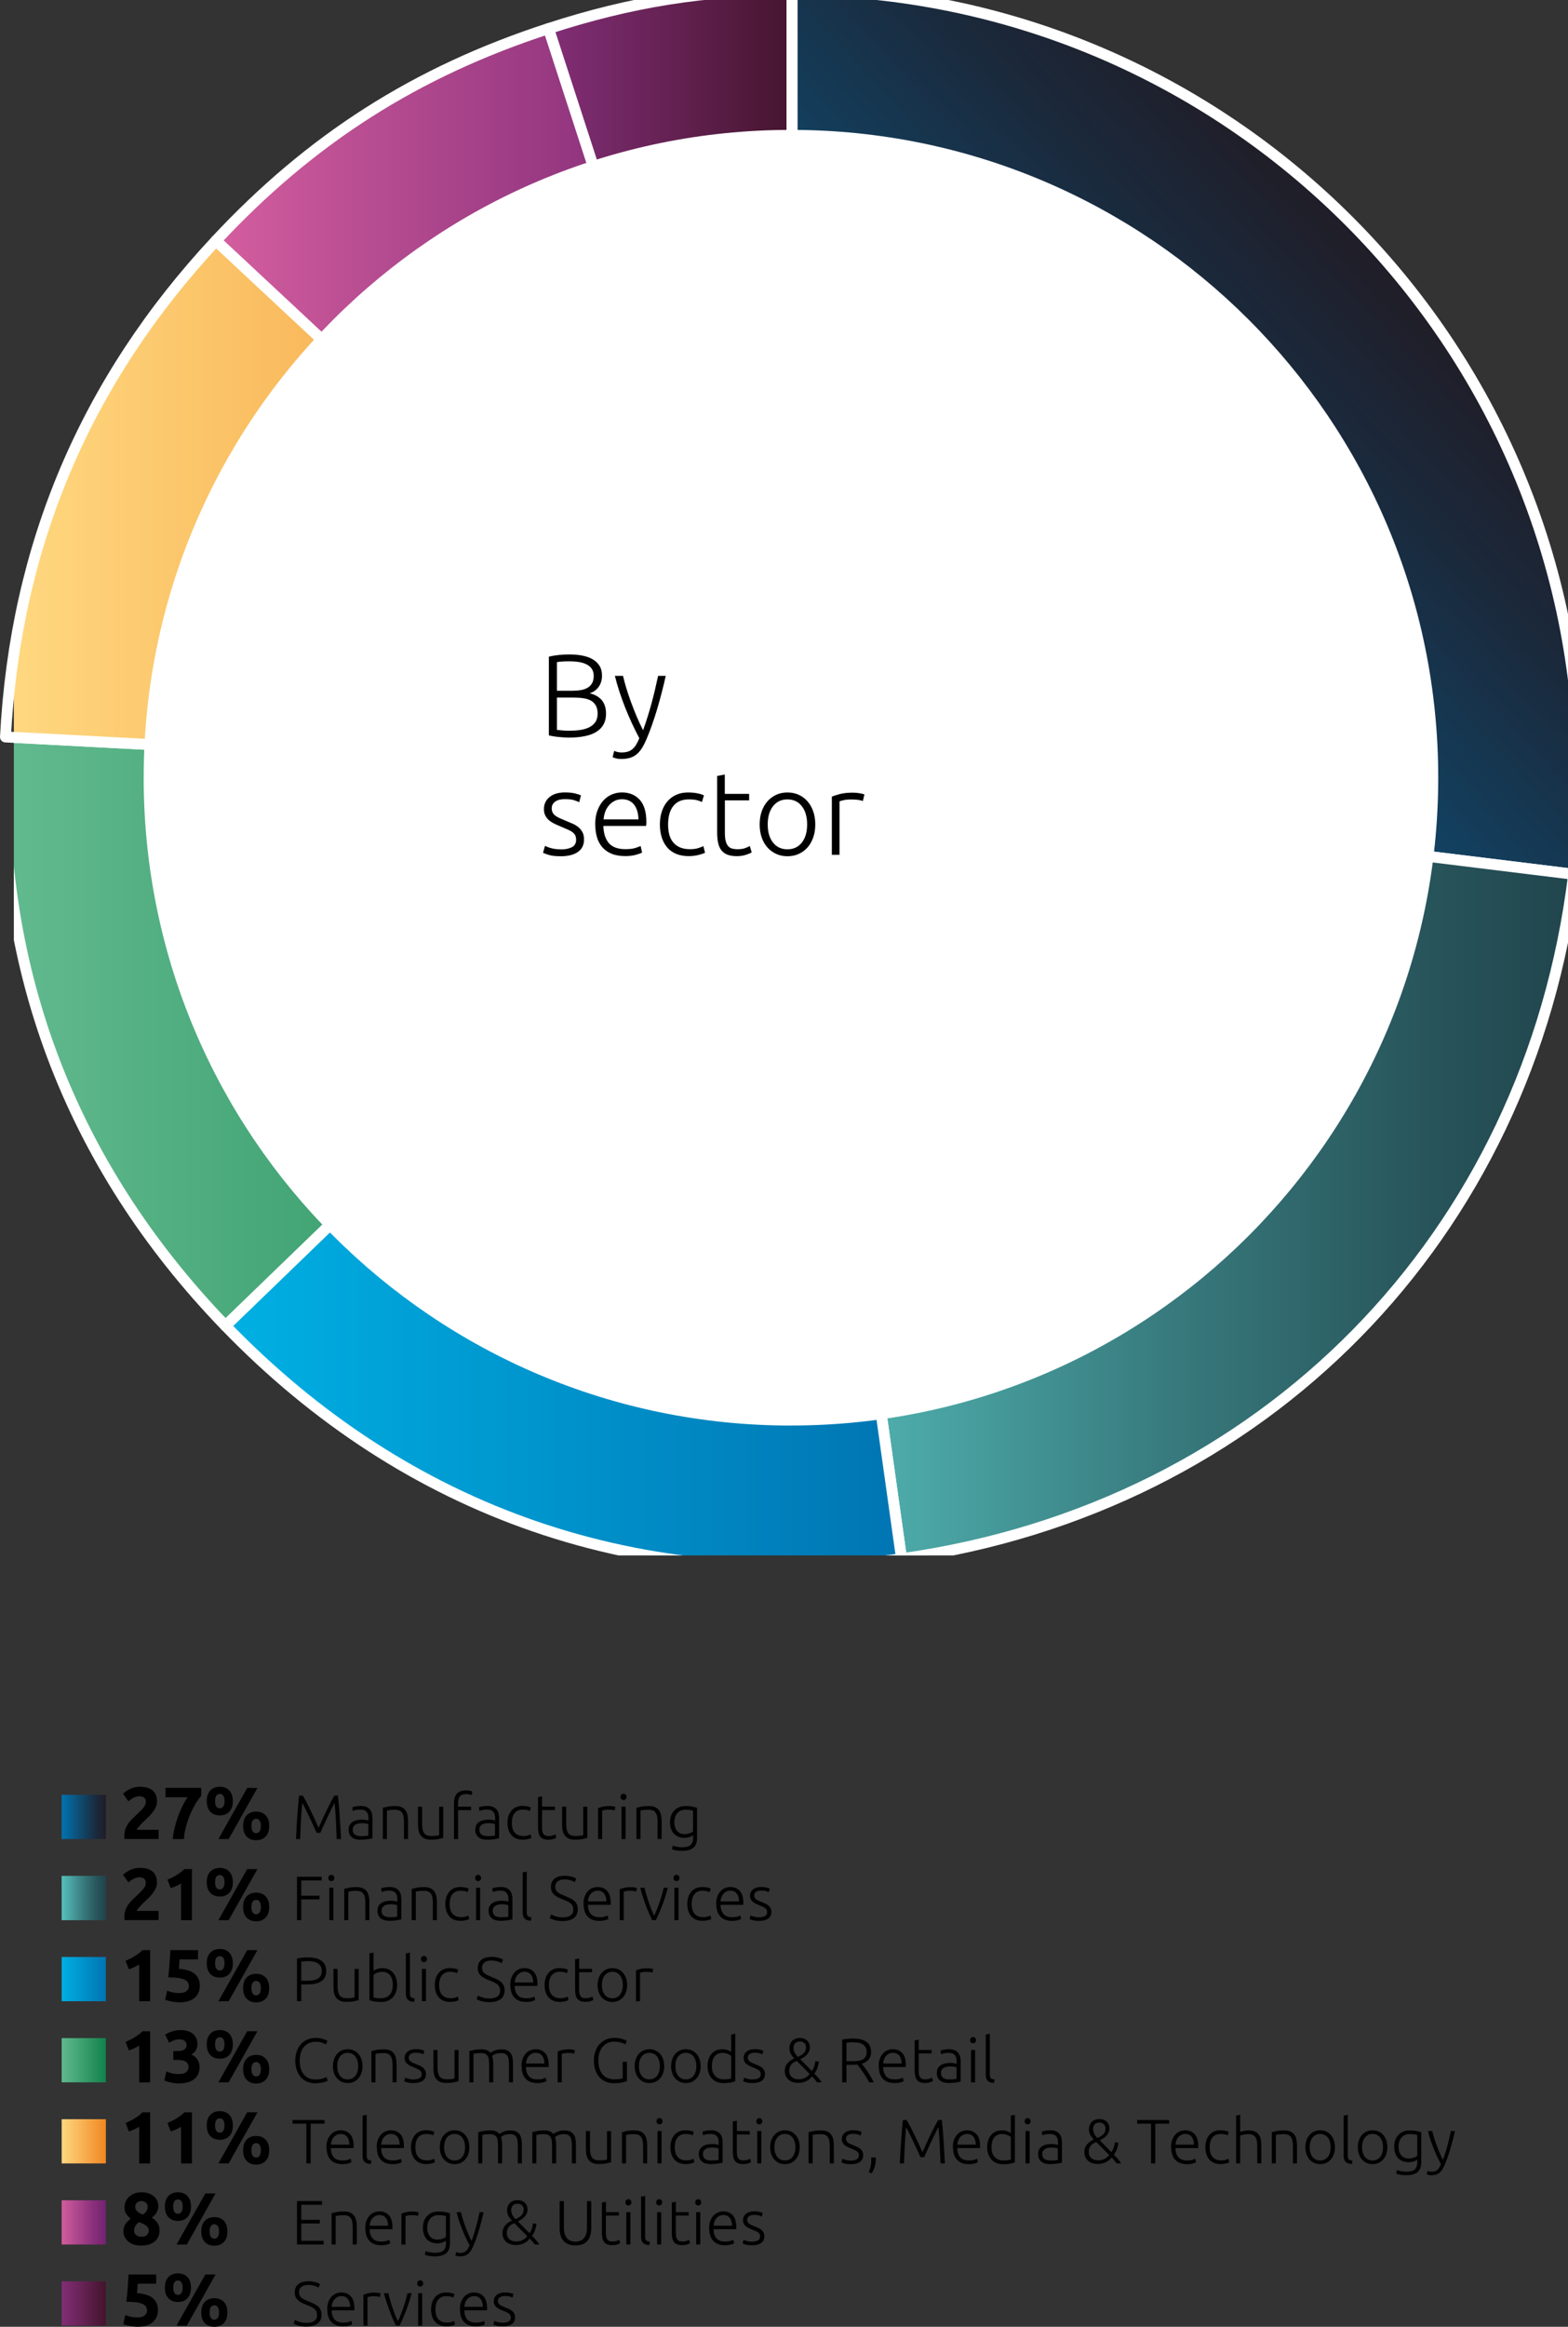 <?xml version="1.0" encoding="utf-8"?>
<svg xmlns="http://www.w3.org/2000/svg" xmlns:xlink="http://www.w3.org/1999/xlink" id="Calque_2" data-name="Calque 2" viewBox="0 0 416.12 616.97">
  <rect x="0" y="0" width="416.12" height="616.97" fill="#333333" stroke="none"/>
  <defs>
    <style>
      .cls-1, .cls-2 {
        fill: none;
      }

      .cls-3 {
        clip-path: url(#clippath-11);
      }

      .cls-4 {
        clip-path: url(#clippath-10);
      }

      .cls-5 {
        clip-path: url(#clippath-12);
      }

      .cls-6 {
        clip-path: url(#clippath-1);
      }

      .cls-7 {
        clip-path: url(#clippath-3);
      }

      .cls-8 {
        clip-path: url(#clippath-4);
      }

      .cls-9 {
        clip-path: url(#clippath-2);
      }

      .cls-10 {
        clip-path: url(#clippath-7);
      }

      .cls-11 {
        clip-path: url(#clippath-6);
      }

      .cls-12 {
        clip-path: url(#clippath-9);
      }

      .cls-13 {
        clip-path: url(#clippath-8);
      }

      .cls-14 {
        clip-path: url(#clippath-5);
      }

      .cls-15 {
        fill: #fff;
      }

      .cls-2 {
        stroke: #fff;
        stroke-linecap: round;
        stroke-linejoin: round;
        stroke-width: 2.9px;
      }

      .cls-16 {
        fill: url(#Dégradé_sans_nom_26);
      }

      .cls-17 {
        fill: url(#Dégradé_sans_nom_25);
      }

      .cls-18 {
        fill: url(#Dégradé_sans_nom_23);
      }

      .cls-19 {
        fill: url(#Dégradé_sans_nom_27);
      }

      .cls-20 {
        fill: url(#Dégradé_sans_nom_24);
      }

      .cls-21 {
        fill: url(#Dégradé_sans_nom_22);
      }

      .cls-22 {
        fill: url(#Dégradé_sans_nom_21);
      }

      .cls-23 {
        fill: url(#Dégradé_sans_nom_26-2);
      }

      .cls-24 {
        fill: url(#Dégradé_sans_nom_25-2);
      }

      .cls-25 {
        fill: url(#Dégradé_sans_nom_27-2);
      }

      .cls-26 {
        fill: url(#Dégradé_sans_nom_24-2);
      }

      .cls-27 {
        fill: url(#Dégradé_sans_nom_21-2);
      }

      .cls-28 {
        fill: url(#Dégradé_sans_nom_22-2);
      }

      .cls-29 {
        fill: url(#Dégradé_sans_nom_23-2);
      }

      .cls-30 {
        clip-path: url(#clippath);
      }
    </style>
    <clipPath id="clippath">
      <path class="cls-1" d="M210.17,0v206.35l205.95,25.29v-61.08C401.01,83.02,331.44,14.12,243.57,0h-33.4Z"/>
    </clipPath>
    <linearGradient id="Dégradé_sans_nom_21" data-name="Dégradé sans nom 21" x1="124.75" y1="875.31" x2="126.71" y2="875.31" gradientTransform="translate(-13162.6 93703.24) scale(106.92 -106.92)" gradientUnits="userSpaceOnUse">
      <stop offset="0" stop-color="#0075b3"/>
      <stop offset=".4" stop-color="#0e4e75"/>
      <stop offset=".8" stop-color="#1a2a3d"/>
      <stop offset="1" stop-color="#201d27"/>
    </linearGradient>
    <clipPath id="clippath-1">
      <rect class="cls-1" x="3.68" width="412.44" height="412.44"/>
    </clipPath>
    <clipPath id="clippath-2">
      <path class="cls-1" d="M210.17,206.35l28.96,206.08h5.91c89.65-14.95,155.99-81.21,171.08-170.36v-10.44l-205.95-25.29Z"/>
    </clipPath>
    <linearGradient id="Dégradé_sans_nom_22" data-name="Dégradé sans nom 22" x1="123.2" y1="874.74" x2="125.16" y2="874.74" gradientTransform="translate(-12864.39 93138.33) scale(106.12 -106.12)" gradientUnits="userSpaceOnUse">
      <stop offset="0" stop-color="#55bdba"/>
      <stop offset=".01" stop-color="#54bbb8"/>
      <stop offset=".48" stop-color="#387b7e"/>
      <stop offset=".82" stop-color="#27545a"/>
      <stop offset="1" stop-color="#21454d"/>
    </linearGradient>
    <clipPath id="clippath-3">
      <rect class="cls-1" x="3.68" width="412.44" height="412.44"/>
    </clipPath>
    <clipPath id="clippath-4">
      <path class="cls-1" d="M59.82,351.54c31.75,32.88,69.87,53.46,111.83,60.9h67.48l-28.96-206.08L59.82,351.54Z"/>
    </clipPath>
    <linearGradient id="Dégradé_sans_nom_23" data-name="Dégradé sans nom 23" x1="122.26" y1="874.97" x2="124.21" y2="874.97" gradientTransform="translate(-11162.13 80623.89) scale(91.79 -91.79)" gradientUnits="userSpaceOnUse">
      <stop offset="0" stop-color="#00b0e3"/>
      <stop offset="1" stop-color="#0075b3"/>
    </linearGradient>
    <clipPath id="clippath-5">
      <rect class="cls-1" x="3.68" width="412.44" height="412.44"/>
    </clipPath>
    <clipPath id="clippath-6">
      <path class="cls-1" d="M3.68,241.02c6.5,41.42,25.36,78.65,56.14,110.52l150.35-145.18L3.68,195.53v45.49Z"/>
    </clipPath>
    <linearGradient id="Dégradé_sans_nom_24" data-name="Dégradé sans nom 24" x1="122.26" y1="874.89" x2="124.21" y2="874.89" gradientTransform="translate(-13072.58 93831.92) scale(106.94 -106.94)" gradientUnits="userSpaceOnUse">
      <stop offset="0" stop-color="#62ba8f"/>
      <stop offset="1" stop-color="#13834c"/>
    </linearGradient>
    <clipPath id="clippath-7">
      <rect class="cls-1" x="3.68" width="412.44" height="412.44"/>
    </clipPath>
    <clipPath id="clippath-8">
      <path class="cls-1" d="M3.68,173.3v22.23l206.48,10.82L57.31,63.81C27.81,95.45,9.97,131.86,3.68,173.3"/>
    </clipPath>
    <linearGradient id="Dégradé_sans_nom_25" data-name="Dégradé sans nom 25" x1="122.25" y1="875.53" x2="124.21" y2="875.53" gradientTransform="translate(-13051.92 93616.96) scale(106.77 -106.77)" gradientUnits="userSpaceOnUse">
      <stop offset="0" stop-color="#ffd981"/>
      <stop offset=".89" stop-color="#f2912e"/>
      <stop offset="1" stop-color="#f18823"/>
    </linearGradient>
    <clipPath id="clippath-9">
      <path class="cls-1" d="M57.31,63.81l152.85,142.54L145.58,7.57c-35.13,11.41-63.08,29.22-88.27,56.24"/>
    </clipPath>
    <linearGradient id="Dégradé_sans_nom_26" data-name="Dégradé sans nom 26" x1="121.91" y1="876.51" x2="123.86" y2="876.51" gradientTransform="translate(-9475.49 68646.36) scale(78.2 -78.2)" gradientUnits="userSpaceOnUse">
      <stop offset="0" stop-color="#d45e9f"/>
      <stop offset="0" stop-color="#d45e9f"/>
      <stop offset=".18" stop-color="#c05295"/>
      <stop offset=".73" stop-color="#89307b"/>
      <stop offset="1" stop-color="#742371"/>
    </linearGradient>
    <clipPath id="clippath-10">
      <rect class="cls-1" x="3.68" width="412.44" height="412.44"/>
    </clipPath>
    <clipPath id="clippath-11">
      <path class="cls-1" d="M176.13,0c-10.07,1.67-20.03,4.16-30.55,7.57l64.58,198.78V0h-34.04Z"/>
    </clipPath>
    <linearGradient id="Dégradé_sans_nom_27" data-name="Dégradé sans nom 27" x1="120.15" y1="880.94" x2="122.11" y2="880.94" gradientTransform="translate(-3824.2 29209.1) scale(33.04 -33.04)" gradientUnits="userSpaceOnUse">
      <stop offset="0" stop-color="#832e77"/>
      <stop offset="1" stop-color="#45152e"/>
    </linearGradient>
    <clipPath id="clippath-12">
      <rect class="cls-1" x="3.68" width="412.44" height="412.44"/>
    </clipPath>
    <linearGradient id="Dégradé_sans_nom_21-2" data-name="Dégradé sans nom 21" x1="91.62" y1="885.13" x2="93.57" y2="885.13" gradientTransform="translate(-533.52 5794.25) scale(6 -6)" xlink:href="#Dégradé_sans_nom_21"/>
    <linearGradient id="Dégradé_sans_nom_22-2" data-name="Dégradé sans nom 22" x1="90.03" y1="883.45" x2="91.98" y2="883.45" gradientTransform="translate(-497.39 5549.54) scale(5.71 -5.71)" xlink:href="#Dégradé_sans_nom_22"/>
    <linearGradient id="Dégradé_sans_nom_23-2" data-name="Dégradé sans nom 23" x1="91.62" y1="881.63" x2="93.57" y2="881.63" gradientTransform="translate(-533.52 5816.25) scale(6 -6)" xlink:href="#Dégradé_sans_nom_23"/>
    <linearGradient id="Dégradé_sans_nom_24-2" data-name="Dégradé sans nom 24" x1="91.62" y1="879.88" x2="93.57" y2="879.88" gradientTransform="translate(-533.52 5827.25) scale(6 -6)" xlink:href="#Dégradé_sans_nom_24"/>
    <linearGradient id="Dégradé_sans_nom_25-2" data-name="Dégradé sans nom 25" x1="91.62" y1="878.13" x2="93.57" y2="878.13" gradientTransform="translate(-533.52 5838.25) scale(6 -6)" xlink:href="#Dégradé_sans_nom_25"/>
    <linearGradient id="Dégradé_sans_nom_26-2" data-name="Dégradé sans nom 26" x1="91.62" y1="876.38" x2="93.57" y2="876.38" gradientTransform="translate(-533.52 5849.25) scale(6 -6)" xlink:href="#Dégradé_sans_nom_26"/>
    <linearGradient id="Dégradé_sans_nom_27-2" data-name="Dégradé sans nom 27" x1="91.62" y1="874.63" x2="93.57" y2="874.63" gradientTransform="translate(-533.52 5860.25) scale(6 -6)" xlink:href="#Dégradé_sans_nom_27"/>
  </defs>
  <g id="Calque_1-2" data-name="Calque 1">
    <g class="cls-30">
      <rect class="cls-22" x="158.84" y="-39.11" width="308.6" height="309.87" transform="translate(5.14 244.68) rotate(-43)"/>
    </g>
    <g class="cls-6">
      <path class="cls-2" d="M210.17,206.35V-2.65c115.43,0,209.01,93.57,209.01,209.01,0,9.23-.43,16.3-1.56,25.47l-207.45-25.47Z"/>
    </g>
    <g class="cls-9">
      <rect class="cls-21" x="210.17" y="206.35" width="205.95" height="206.08"/>
    </g>
    <g class="cls-7">
      <path class="cls-2" d="M210.17,206.35l207.45,25.47c-11.81,96.24-82.34,168.01-178.36,181.5l-29.09-206.97Z"/>
    </g>
    <g class="cls-8">
      <rect class="cls-18" x="59.82" y="206.35" width="179.31" height="206.08"/>
    </g>
    <g class="cls-14">
      <path class="cls-2" d="M210.17,206.35l29.09,206.97c-68.58,9.64-131.32-11.96-179.43-61.78l150.35-145.19Z"/>
    </g>
    <g class="cls-11">
      <rect class="cls-20" x="3.68" y="195.53" width="206.48" height="156.01"/>
    </g>
    <g class="cls-10">
      <path class="cls-2" d="M210.17,206.35L59.82,351.54C18.13,308.36-1.69,255.35,1.45,195.41l208.72,10.94Z"/>
    </g>
    <g class="cls-13">
      <rect class="cls-17" x="3.68" y="63.81" width="206.48" height="142.54"/>
    </g>
    <path class="cls-2" d="M210.17,206.35L1.45,195.41c2.66-50.72,21.22-94.46,55.86-131.6l152.86,142.54Z"/>
    <rect class="cls-1" x="3.68" width="412.44" height="412.44"/>
    <g class="cls-12">
      <rect class="cls-16" x="57.31" y="7.57" width="152.85" height="198.78"/>
    </g>
    <g class="cls-4">
      <path class="cls-2" d="M210.17,206.35L57.31,63.81c25.19-27.01,53.14-44.82,88.27-56.23l64.59,198.77Z"/>
    </g>
    <g class="cls-3">
      <rect class="cls-19" x="145.58" y="0" width="64.58" height="206.35"/>
    </g>
    <g class="cls-5">
      <path class="cls-2" d="M210.17,206.35L145.58,7.58C167.54.44,187.08-2.65,210.17-2.65v209.01Z"/>
    </g>
    <path class="cls-15" d="M209.9,377.99c94.87,0,171.78-76.91,171.78-171.78S304.77,34.44,209.9,34.44,38.13,111.35,38.13,206.22s76.91,171.78,171.78,171.78"/>
    <rect class="cls-27" x="16.37" y="475.91" width="11.73" height="11.73"/>
    <path class="cls-1" d="M16.37,481.77c0,3.24,2.62,5.87,5.86,5.87s5.87-2.63,5.87-5.87-2.63-5.87-5.87-5.87-5.86,2.63-5.86,5.87"/>
    <g>
      <path d="M41.67,477.65c0,.5-.1.97-.29,1.43-.2.46-.45.9-.76,1.32-.31.42-.66.83-1.06,1.22-.39.39-.78.76-1.15,1.11-.2.18-.41.39-.64.62-.23.23-.45.46-.65.69s-.39.45-.56.65c-.16.2-.26.37-.3.5h5.83v2.44h-9.03c-.03-.14-.04-.33-.04-.55v-.47c0-.62.1-1.2.3-1.72.2-.52.47-1.01.79-1.46.33-.45.69-.87,1.1-1.26.41-.39.82-.78,1.22-1.17.31-.3.61-.58.88-.85.27-.27.51-.53.72-.78.21-.25.37-.51.49-.76.12-.25.18-.51.18-.77,0-.57-.16-.98-.49-1.21-.33-.23-.73-.35-1.21-.35-.35,0-.68.06-.99.17-.31.11-.59.24-.84.39-.25.15-.47.3-.66.45s-.32.27-.41.36l-1.45-2.03c.57-.53,1.24-.97,2-1.32.76-.34,1.58-.52,2.45-.52.79,0,1.48.09,2.05.27.57.18,1.05.44,1.42.77.37.33.65.74.82,1.21.18.48.26,1.01.26,1.61Z"/>
      <path d="M45.85,487.64c.08-.95.24-1.94.49-2.97.25-1.03.55-2.04.91-3.03s.76-1.93,1.2-2.81c.44-.88.89-1.64,1.35-2.28h-5.88v-2.48h9.48v2.11c-.42.46-.88,1.09-1.38,1.9-.5.81-.98,1.72-1.43,2.75-.45,1.02-.84,2.12-1.17,3.29-.33,1.17-.54,2.35-.62,3.52h-2.95Z"/>
      <path d="M61.79,477.57c0,1.23-.31,2.16-.94,2.82s-1.47.98-2.52.98-1.9-.33-2.52-.98-.94-1.59-.94-2.82.31-2.16.94-2.81,1.47-.98,2.52-.98,1.9.33,2.52.98.94,1.59.94,2.81ZM59.58,477.57c0-.66-.12-1.15-.35-1.45-.23-.3-.53-.45-.9-.45s-.68.15-.91.45c-.23.3-.34.78-.34,1.45s.11,1.15.34,1.46c.23.31.53.46.91.46s.66-.15.9-.46c.23-.31.35-.79.35-1.46ZM65.6,474.09h2.72l-7.64,13.55h-2.72l7.64-13.55ZM71.44,484.16c0,1.22-.31,2.16-.94,2.81-.63.65-1.47.98-2.52.98s-1.9-.33-2.52-.98c-.63-.65-.94-1.59-.94-2.81s.31-2.16.94-2.82c.63-.65,1.47-.98,2.52-.98s1.9.33,2.52.98c.63.65.94,1.59.94,2.82ZM69.23,484.16c0-.67-.12-1.15-.35-1.45-.23-.3-.53-.45-.9-.45s-.68.15-.91.45c-.23.3-.34.78-.34,1.45s.11,1.15.34,1.46c.23.31.53.46.91.46s.66-.15.9-.46c.23-.31.35-.79.35-1.46Z"/>
    </g>
    <g>
      <path d="M84.01,485.98c-.11-.28-.27-.64-.48-1.1-.21-.45-.44-.95-.69-1.49s-.52-1.09-.78-1.66c-.27-.57-.52-1.1-.77-1.6-.25-.5-.46-.94-.65-1.31-.19-.38-.33-.64-.42-.8-.14,1.38-.26,2.89-.34,4.51-.08,1.62-.16,3.33-.22,5.11h-1.11c.1-2.09.21-4.1.34-6.01.13-1.92.29-3.75.47-5.5h1c.33.55.69,1.19,1.07,1.92s.75,1.48,1.12,2.26c.37.78.73,1.55,1.08,2.31s.66,1.44.92,2.05c.27-.61.57-1.29.92-2.05s.71-1.53,1.08-2.31c.37-.78.75-1.53,1.12-2.26.38-.73.73-1.37,1.07-1.92h.95c.19,1.75.35,3.58.47,5.5.13,1.92.24,3.92.34,6.01h-1.15c-.07-1.78-.14-3.49-.22-5.11s-.2-3.13-.34-4.51c-.09.16-.23.42-.42.8-.19.38-.4.81-.65,1.31-.24.5-.5,1.03-.76,1.6-.27.57-.53,1.12-.78,1.66-.26.54-.48,1.03-.69,1.49s-.36.82-.47,1.1h-1.01Z"/>
      <path d="M95.74,478.85c.56,0,1.04.08,1.44.24.39.16.71.38.96.67.24.28.42.62.53,1s.17.81.17,1.26v5.42c-.11.03-.27.07-.48.11-.21.04-.45.08-.73.12s-.58.08-.92.11c-.34.03-.68.04-1.04.04-.45,0-.87-.05-1.25-.15-.38-.1-.71-.26-1-.47-.28-.22-.5-.49-.66-.83-.16-.34-.24-.75-.24-1.24s.09-.86.27-1.2c.18-.33.43-.61.75-.82.32-.22.7-.37,1.15-.47s.92-.15,1.45-.15c.15,0,.32,0,.49.03.17.02.34.04.5.07.16.03.3.06.42.08.12.03.2.05.24.08v-.53c0-.3-.02-.59-.07-.87-.04-.28-.14-.54-.29-.76-.15-.23-.36-.41-.63-.55s-.63-.21-1.07-.21c-.63,0-1.1.04-1.41.13-.31.09-.54.16-.68.22l-.15-.95c.19-.09.48-.17.87-.25.39-.08.87-.12,1.42-.12ZM95.84,486.86c.42,0,.79-.01,1.1-.04.32-.03.58-.06.81-.11v-3.02c-.12-.06-.32-.11-.58-.17-.27-.06-.63-.09-1.1-.09-.27,0-.54.02-.83.06s-.55.12-.8.25c-.24.13-.44.3-.6.52-.16.22-.23.51-.23.88,0,.32.05.59.16.81.1.22.25.4.45.53s.43.23.7.29c.27.06.58.09.92.09Z"/>
      <path d="M101.58,479.35c.32-.09.75-.19,1.3-.3.54-.11,1.21-.17,1.99-.17.65,0,1.2.09,1.64.28s.79.46,1.05.81c.26.35.45.77.56,1.25.11.49.17,1.03.17,1.61v4.8h-1.08v-4.45c0-.61-.04-1.12-.12-1.54s-.22-.76-.42-1.03-.45-.46-.76-.57c-.32-.12-.71-.17-1.19-.17-.51,0-.95.03-1.32.08-.37.06-.61.11-.72.15v7.54h-1.08v-8.29Z"/>
      <path d="M117.63,487.34c-.32.09-.75.19-1.3.3-.54.11-1.21.17-1.99.17-.64,0-1.18-.09-1.61-.28-.43-.19-.78-.45-1.05-.8-.27-.34-.46-.76-.57-1.25-.12-.49-.17-1.02-.17-1.61v-4.82h1.08v4.47c0,.61.04,1.12.13,1.55.09.42.23.76.43,1.02.2.26.46.45.77.57.32.12.7.17,1.15.17.51,0,.95-.03,1.33-.08.38-.05.61-.1.71-.15v-7.54h1.08v8.29Z"/>
      <path d="M123.65,474.75c.47,0,.84.04,1.14.11.29.07.48.14.57.19l-.22.93c-.12-.06-.3-.11-.54-.17-.24-.06-.54-.09-.91-.09-.76,0-1.31.19-1.64.58s-.49,1.01-.49,1.86v.9h3.46v.91h-3.46v7.68h-1.08v-9.52c0-1.12.26-1.96.77-2.53.52-.56,1.31-.85,2.38-.85Z"/>
      <path d="M129.35,478.85c.56,0,1.04.08,1.44.24.39.16.71.38.96.67.24.28.42.62.53,1s.17.81.17,1.26v5.42c-.11.03-.27.07-.48.11-.21.04-.45.08-.73.12s-.58.08-.92.11c-.34.03-.68.04-1.04.04-.45,0-.87-.05-1.25-.15-.38-.1-.71-.26-1-.47-.28-.22-.5-.49-.66-.83-.16-.34-.24-.75-.24-1.24s.09-.86.27-1.2c.18-.33.43-.61.75-.82.32-.22.7-.37,1.15-.47s.92-.15,1.45-.15c.15,0,.32,0,.49.03.17.02.34.04.5.07.16.03.3.06.42.08.12.03.2.05.24.08v-.53c0-.3-.02-.59-.07-.87-.04-.28-.14-.54-.29-.76-.15-.23-.36-.41-.63-.55s-.63-.21-1.07-.21c-.63,0-1.1.04-1.41.13-.31.09-.54.16-.68.22l-.15-.95c.19-.09.48-.17.87-.25.39-.08.87-.12,1.42-.12ZM129.45,486.86c.42,0,.79-.01,1.1-.04.32-.03.58-.06.81-.11v-3.02c-.12-.06-.32-.11-.58-.17-.27-.06-.63-.09-1.1-.09-.27,0-.54.02-.83.06s-.55.12-.8.25c-.24.13-.44.3-.6.52-.16.22-.23.51-.23.88,0,.32.05.59.16.81.1.22.25.4.45.53s.43.23.7.29c.27.06.58.09.92.09Z"/>
      <path d="M138.75,487.82c-.66,0-1.25-.11-1.76-.32-.51-.21-.93-.51-1.27-.91-.34-.39-.6-.86-.77-1.41-.18-.55-.27-1.15-.27-1.82s.09-1.29.27-1.84.45-1.03.79-1.43c.34-.4.76-.71,1.25-.92.49-.22,1.04-.32,1.65-.32.46,0,.9.04,1.3.12.4.08.72.18.94.3l-.28.93c-.22-.11-.47-.2-.75-.27-.28-.07-.65-.1-1.11-.1-.95,0-1.68.31-2.17.92-.49.62-.74,1.49-.74,2.62,0,.51.06.98.17,1.4.11.43.29.79.54,1.1.25.3.57.54.96.71.39.17.87.26,1.44.26.47,0,.86-.05,1.17-.16.32-.11.55-.2.69-.27l.23.93c-.2.11-.51.22-.94.32-.43.1-.87.16-1.34.16Z"/>
      <path d="M143.85,479.05h3.42v.91h-3.42v4.57c0,.49.04.88.12,1.19.08.3.2.54.36.71s.34.28.56.33c.22.06.47.08.73.08.45,0,.82-.05,1.1-.16s.49-.2.65-.29l.27.9c-.16.1-.43.21-.81.34-.39.13-.81.19-1.26.19-.53,0-.98-.07-1.34-.21-.36-.14-.65-.35-.86-.63-.22-.28-.37-.63-.46-1.06-.09-.42-.13-.92-.13-1.5v-7.91l1.08-.2v2.72Z"/>
      <path d="M155.87,487.34c-.32.09-.75.19-1.3.3-.54.11-1.21.17-1.99.17-.64,0-1.18-.09-1.61-.28-.43-.19-.78-.45-1.05-.8-.27-.34-.46-.76-.57-1.25-.12-.49-.17-1.02-.17-1.61v-4.82h1.08v4.47c0,.61.04,1.12.13,1.55.09.42.23.76.43,1.02.2.26.46.45.77.57.32.12.7.17,1.15.17.51,0,.95-.03,1.33-.08.38-.05.61-.1.71-.15v-7.54h1.08v8.29Z"/>
      <path d="M161.65,478.88c.35,0,.69.03,1,.08.32.06.53.11.66.17l-.22.93c-.09-.04-.27-.09-.54-.14s-.63-.08-1.07-.08c-.46,0-.84.03-1.12.1-.28.07-.47.12-.56.17v7.53h-1.08v-8.19c.28-.12.66-.25,1.15-.37.49-.13,1.08-.19,1.78-.19Z"/>
      <path d="M166.27,476.46c0,.25-.08.46-.23.61s-.34.22-.56.22-.41-.08-.56-.22-.23-.35-.23-.61.08-.46.23-.61.34-.22.56-.22.41.08.56.22.23.35.23.61ZM166.02,487.64h-1.08v-8.59h1.08v8.59Z"/>
      <path d="M168.88,479.35c.32-.09.75-.19,1.3-.3.54-.11,1.21-.17,1.99-.17.65,0,1.2.09,1.64.28s.79.46,1.05.81c.26.35.45.77.56,1.25.11.49.17,1.03.17,1.61v4.8h-1.08v-4.45c0-.61-.04-1.12-.12-1.54s-.22-.76-.42-1.03-.45-.46-.76-.57c-.32-.12-.71-.17-1.19-.17-.51,0-.95.03-1.32.08-.37.06-.61.11-.72.15v7.54h-1.08v-8.29Z"/>
      <path d="M183.93,486.64c-.07.06-.17.12-.3.19s-.3.15-.49.22c-.19.08-.42.14-.66.19-.25.05-.53.08-.84.08-.5,0-.98-.08-1.45-.23-.47-.16-.87-.4-1.22-.73-.35-.33-.63-.76-.84-1.29-.21-.53-.32-1.17-.32-1.92,0-.61.09-1.17.28-1.69s.46-.97.81-1.35c.35-.38.77-.68,1.28-.9.5-.22,1.07-.32,1.7-.32.8,0,1.44.05,1.92.16s.88.21,1.19.31v7.84c0,1.28-.33,2.2-1,2.75-.66.55-1.67.82-3.01.82-.55,0-1.06-.04-1.5-.12-.45-.08-.83-.18-1.15-.29l.22-.98c.27.12.63.23,1.09.32.46.09.92.13,1.39.13,1.02,0,1.76-.2,2.22-.59.46-.39.69-1.07.69-2.02v-.57ZM183.91,480.1c-.19-.05-.43-.11-.73-.16s-.73-.08-1.28-.08c-.47,0-.88.08-1.24.24-.36.16-.67.39-.92.68-.25.29-.45.64-.58,1.05-.13.41-.2.85-.2,1.34,0,.57.08,1.05.23,1.45.15.4.36.73.61.99.25.25.53.44.86.56.32.12.65.17.98.17.49,0,.93-.07,1.34-.22.4-.14.72-.31.94-.5v-5.53Z"/>
    </g>
    <rect class="cls-28" x="16.36" y="497.4" width="11.75" height="11.75" transform="translate(-.88 .04) rotate(-.1)"/>
    <path class="cls-1" d="M16.37,503.28c0,3.24,2.62,5.87,5.86,5.87s5.87-2.63,5.87-5.87-2.63-5.87-5.87-5.87-5.86,2.63-5.86,5.87"/>
    <g>
      <path d="M41.67,499.15c0,.5-.1.97-.29,1.43-.2.46-.45.9-.76,1.32-.31.42-.66.83-1.06,1.22-.39.39-.78.76-1.15,1.11-.2.18-.41.39-.64.62-.23.23-.45.46-.65.69s-.39.45-.56.65c-.16.2-.26.37-.3.5h5.83v2.44h-9.03c-.03-.14-.04-.33-.04-.55v-.47c0-.62.1-1.2.3-1.72.2-.52.47-1.01.79-1.46.33-.45.69-.87,1.1-1.26.41-.39.82-.78,1.22-1.17.31-.3.61-.58.88-.85.27-.27.51-.53.72-.78.21-.25.37-.51.49-.76.12-.25.18-.51.18-.77,0-.57-.16-.98-.49-1.21-.33-.23-.73-.35-1.21-.35-.35,0-.68.06-.99.17-.31.11-.59.24-.84.39-.25.15-.47.3-.66.45s-.32.27-.41.36l-1.45-2.03c.57-.53,1.24-.97,2-1.32.76-.34,1.58-.52,2.45-.52.79,0,1.48.09,2.05.27.57.18,1.05.44,1.42.77.37.33.65.74.82,1.21.18.48.26,1.01.26,1.61Z"/>
      <path d="M44.45,498.41c.38-.16.77-.34,1.18-.54.41-.2.81-.42,1.2-.66.39-.24.77-.5,1.12-.76.36-.27.68-.55.97-.85h2.03v13.55h-2.91v-9.75c-.39.26-.83.5-1.31.71-.48.21-.95.4-1.41.56l-.88-2.25Z"/>
      <path d="M61.79,499.08c0,1.23-.31,2.16-.94,2.82s-1.47.98-2.52.98-1.9-.33-2.52-.98-.94-1.59-.94-2.82.31-2.16.94-2.81,1.47-.98,2.52-.98,1.9.33,2.52.98.94,1.59.94,2.81ZM59.58,499.08c0-.66-.12-1.15-.35-1.45-.23-.3-.53-.45-.9-.45s-.68.15-.91.45c-.23.3-.34.78-.34,1.45s.11,1.15.34,1.46c.23.31.53.46.91.46s.66-.15.9-.46c.23-.31.35-.79.35-1.46ZM65.6,495.6h2.72l-7.64,13.55h-2.72l7.64-13.55ZM71.44,505.66c0,1.22-.31,2.16-.94,2.81-.63.65-1.47.98-2.52.98s-1.9-.33-2.52-.98c-.63-.65-.94-1.59-.94-2.81s.31-2.16.94-2.82c.63-.65,1.47-.98,2.52-.98s1.9.33,2.52.98c.63.65.94,1.59.94,2.82ZM69.23,505.66c0-.67-.12-1.15-.35-1.45-.23-.3-.53-.45-.9-.45s-.68.15-.91.45c-.23.3-.34.78-.34,1.45s.11,1.15.34,1.46c.23.31.53.46.91.46s.66-.15.9-.46c.23-.31.35-.79.35-1.46Z"/>
    </g>
    <g>
      <path d="M78.82,509.14v-11.51h6.56v.98h-5.43v4.05h4.82v.98h-4.82v5.5h-1.13Z"/>
      <path d="M88.72,497.96c0,.25-.08.46-.23.61s-.34.22-.56.22-.41-.08-.56-.22-.23-.35-.23-.61.08-.46.23-.61.34-.22.56-.22.41.08.56.22.23.35.23.61ZM88.47,509.14h-1.08v-8.59h1.08v8.59Z"/>
      <path d="M91.33,500.85c.32-.09.75-.19,1.3-.3.54-.11,1.21-.17,1.99-.17.65,0,1.2.09,1.64.28s.79.46,1.05.81c.26.35.45.77.56,1.25.11.49.17,1.03.17,1.61v4.8h-1.08v-4.45c0-.61-.04-1.12-.12-1.54s-.22-.76-.42-1.03-.45-.46-.76-.57c-.32-.12-.71-.17-1.19-.17-.51,0-.95.03-1.32.08-.37.06-.61.11-.72.15v7.54h-1.08v-8.29Z"/>
      <path d="M103.4,500.35c.56,0,1.04.08,1.44.24.39.16.71.38.96.67.24.28.42.62.53,1s.17.81.17,1.26v5.42c-.11.03-.27.07-.48.11-.21.04-.45.08-.73.12s-.58.08-.92.11c-.34.03-.68.04-1.04.04-.45,0-.87-.05-1.25-.15-.38-.1-.71-.26-1-.47-.28-.22-.5-.49-.66-.83-.16-.34-.24-.75-.24-1.24s.09-.86.27-1.2c.18-.33.43-.61.75-.82.32-.22.7-.37,1.15-.47s.92-.15,1.45-.15c.15,0,.32,0,.49.03.17.02.34.04.5.07.16.03.3.06.42.08.12.03.2.05.24.08v-.53c0-.3-.02-.59-.07-.87-.04-.28-.14-.54-.29-.76-.15-.23-.36-.41-.63-.55s-.63-.21-1.07-.21c-.63,0-1.1.04-1.41.13-.31.09-.54.16-.68.22l-.15-.95c.19-.09.48-.17.87-.25.39-.08.87-.12,1.42-.12ZM103.49,508.36c.42,0,.79-.01,1.1-.04.32-.03.58-.06.81-.11v-3.02c-.12-.06-.32-.11-.58-.17-.27-.06-.63-.09-1.1-.09-.27,0-.54.02-.83.06s-.55.12-.8.25c-.24.13-.44.3-.6.52-.16.22-.23.51-.23.88,0,.32.05.59.16.81.1.22.25.4.45.53s.43.23.7.29c.27.06.58.09.92.09Z"/>
      <path d="M109.24,500.85c.32-.09.75-.19,1.3-.3.54-.11,1.21-.17,1.99-.17.65,0,1.2.09,1.64.28s.79.46,1.05.81c.26.35.45.77.56,1.25.11.49.17,1.03.17,1.61v4.8h-1.08v-4.45c0-.61-.04-1.12-.12-1.54s-.22-.76-.42-1.03-.45-.46-.76-.57c-.32-.12-.71-.17-1.19-.17-.51,0-.95.03-1.32.08-.37.06-.61.11-.72.15v7.54h-1.08v-8.29Z"/>
      <path d="M122.25,509.33c-.66,0-1.25-.11-1.76-.32-.51-.21-.93-.51-1.27-.91-.34-.39-.6-.86-.77-1.41-.18-.55-.27-1.15-.27-1.82s.09-1.29.27-1.84.45-1.03.79-1.43c.34-.4.76-.71,1.25-.92.49-.22,1.04-.32,1.65-.32.46,0,.9.04,1.3.12.4.08.72.18.94.3l-.28.93c-.22-.11-.47-.2-.75-.27-.28-.07-.65-.1-1.11-.1-.95,0-1.68.31-2.17.92-.49.62-.74,1.49-.74,2.62,0,.51.06.98.17,1.4.11.43.29.79.54,1.1.25.3.57.54.96.71.39.17.87.26,1.44.26.47,0,.86-.05,1.17-.16.32-.11.55-.2.69-.27l.23.93c-.2.11-.51.22-.94.32-.43.1-.87.16-1.34.16Z"/>
      <path d="M127.67,497.96c0,.25-.08.46-.23.61s-.34.22-.56.22-.41-.08-.56-.22-.23-.35-.23-.61.08-.46.23-.61.34-.22.56-.22.41.08.56.22.23.35.23.61ZM127.42,509.14h-1.08v-8.59h1.08v8.59Z"/>
      <path d="M132.89,500.35c.56,0,1.04.08,1.44.24.39.16.71.38.96.67.24.28.42.62.53,1s.17.81.17,1.26v5.42c-.11.03-.27.07-.48.11-.21.04-.45.08-.73.12s-.58.08-.92.11c-.34.03-.68.04-1.04.04-.45,0-.87-.05-1.25-.15-.38-.1-.71-.26-1-.47-.28-.22-.5-.49-.66-.83-.16-.34-.24-.75-.24-1.24s.09-.86.27-1.2c.18-.33.43-.61.75-.82.32-.22.7-.37,1.15-.47s.92-.15,1.45-.15c.15,0,.32,0,.49.03.17.02.34.04.5.07.16.03.3.06.42.08.12.03.2.05.24.08v-.53c0-.3-.02-.59-.07-.87-.04-.28-.14-.54-.29-.76-.15-.23-.36-.41-.63-.55s-.63-.21-1.07-.21c-.63,0-1.1.04-1.41.13-.31.09-.54.16-.68.22l-.15-.95c.19-.09.48-.17.87-.25.39-.08.87-.12,1.42-.12ZM132.99,508.36c.42,0,.79-.01,1.1-.04.32-.03.58-.06.81-.11v-3.02c-.12-.06-.32-.11-.58-.17-.27-.06-.63-.09-1.1-.09-.27,0-.54.02-.83.06s-.55.12-.8.25c-.24.13-.44.3-.6.52-.16.22-.23.51-.23.88,0,.32.05.59.16.81.1.22.25.4.45.53s.43.23.7.29c.27.06.58.09.92.09Z"/>
      <path d="M140.91,509.29c-.37-.01-.68-.06-.96-.14-.27-.08-.5-.21-.68-.38-.18-.17-.32-.39-.42-.66-.09-.27-.14-.61-.14-1.02v-10.63l1.08-.2v10.8c0,.27.02.48.08.64.05.16.12.29.22.38.1.09.23.16.39.21.16.04.35.08.57.12l-.15.9Z"/>
      <path d="M149.3,508.41c.9,0,1.6-.16,2.09-.49.5-.33.75-.86.75-1.59,0-.42-.08-.77-.24-1.06-.16-.28-.37-.52-.64-.72-.27-.19-.57-.36-.91-.5-.34-.14-.7-.28-1.08-.44-.48-.19-.9-.38-1.28-.58-.38-.2-.7-.42-.96-.67-.27-.25-.47-.54-.61-.86-.14-.32-.21-.7-.21-1.13,0-.99.33-1.73.98-2.24.65-.51,1.56-.76,2.73-.76.31,0,.61.02.91.07.3.04.58.1.84.17.26.07.5.15.71.24.22.09.4.18.54.28l-.4.95c-.32-.22-.71-.4-1.17-.53-.46-.13-.96-.2-1.49-.2-.37,0-.7.04-1.01.11s-.57.19-.79.35c-.22.16-.4.36-.52.61-.13.24-.19.54-.19.88s.07.65.2.9c.13.24.32.45.56.63.24.18.52.34.84.48.32.14.67.29,1.05.45.45.19.88.38,1.29.57s.76.41,1.06.66c.3.26.54.57.71.93.18.37.27.81.27,1.35,0,1.04-.36,1.82-1.09,2.34-.73.52-1.71.78-2.95.78-.44,0-.85-.03-1.21-.08-.37-.06-.69-.12-.98-.21-.29-.08-.53-.17-.73-.26-.2-.09-.35-.17-.47-.23l.37-.98c.11.07.26.14.45.23s.41.17.67.26c.25.08.54.15.86.21.32.06.68.08,1.06.08Z"/>
      <path d="M154.84,504.84c0-.75.11-1.41.32-1.97.22-.56.5-1.03.85-1.4.35-.38.75-.66,1.2-.84s.91-.27,1.39-.27c1.05,0,1.89.34,2.52,1.03.63.69.94,1.75.94,3.17,0,.09,0,.18,0,.27,0,.09-.01.17-.02.25h-6.03c.03,1.05.29,1.86.78,2.43.49.56,1.26.85,2.33.85.59,0,1.05-.05,1.4-.17.34-.11.59-.21.75-.28l.2.93c-.16.09-.45.19-.87.32-.43.12-.93.18-1.5.18-.75,0-1.4-.11-1.93-.33s-.97-.53-1.31-.93-.59-.87-.75-1.42c-.16-.55-.23-1.15-.23-1.8ZM160.93,504.16c-.02-.9-.23-1.6-.63-2.09-.4-.5-.96-.75-1.69-.75-.39,0-.73.08-1.04.23-.3.16-.57.36-.8.62-.23.26-.4.56-.53.91-.13.34-.2.7-.22,1.08h4.92Z"/>
      <path d="M167.38,500.39c.35,0,.69.03,1,.08.32.06.53.11.66.17l-.22.93c-.09-.04-.27-.09-.54-.14s-.63-.08-1.07-.08c-.46,0-.84.03-1.12.1-.28.07-.47.12-.56.17v7.53h-1.08v-8.19c.28-.12.66-.25,1.15-.37.49-.13,1.08-.19,1.78-.19Z"/>
      <path d="M173.6,507.98c.23-.48.47-1.02.72-1.64.24-.61.48-1.25.71-1.91.23-.66.44-1.32.63-1.99.19-.67.36-1.3.49-1.89h1.08c-.2.79-.42,1.56-.67,2.33-.25.76-.5,1.51-.78,2.24-.27.73-.56,1.44-.85,2.11-.3.68-.58,1.31-.86,1.91h-1.01c-.29-.6-.58-1.24-.87-1.91-.29-.67-.57-1.38-.84-2.11-.27-.73-.53-1.48-.78-2.24-.25-.76-.47-1.54-.67-2.33h1.15c.13.59.3,1.22.49,1.89.19.67.41,1.33.63,1.99.23.66.46,1.3.71,1.91.24.62.48,1.16.72,1.64Z"/>
      <path d="M180.31,497.96c0,.25-.08.46-.23.61s-.34.22-.56.22-.41-.08-.56-.22-.23-.35-.23-.61.08-.46.23-.61.34-.22.56-.22.41.08.56.22.23.35.23.61ZM180.06,509.14h-1.08v-8.59h1.08v8.59Z"/>
      <path d="M186.47,509.33c-.66,0-1.25-.11-1.76-.32-.51-.21-.93-.51-1.27-.91-.34-.39-.6-.86-.77-1.41-.18-.55-.27-1.15-.27-1.82s.09-1.29.27-1.84.45-1.03.79-1.43c.34-.4.76-.71,1.25-.92.49-.22,1.04-.32,1.65-.32.46,0,.9.04,1.3.12.4.08.72.18.94.3l-.28.93c-.22-.11-.47-.2-.75-.27-.28-.07-.65-.1-1.11-.1-.95,0-1.68.31-2.17.92-.49.62-.74,1.49-.74,2.62,0,.51.06.98.17,1.4.11.43.29.79.54,1.1.25.3.57.54.96.71.39.17.87.26,1.44.26.47,0,.86-.05,1.17-.16.32-.11.55-.2.69-.27l.23.93c-.2.11-.51.22-.94.32-.43.1-.87.16-1.34.16Z"/>
      <path d="M190.05,504.84c0-.75.11-1.41.32-1.97.22-.56.5-1.03.85-1.4.35-.38.75-.66,1.2-.84s.91-.27,1.39-.27c1.05,0,1.89.34,2.52,1.03.63.69.94,1.75.94,3.17,0,.09,0,.18,0,.27,0,.09-.01.17-.02.25h-6.03c.03,1.05.29,1.86.78,2.43.49.56,1.26.85,2.33.85.59,0,1.05-.05,1.4-.17.34-.11.59-.21.75-.28l.2.93c-.16.09-.45.19-.87.32-.43.12-.93.18-1.5.18-.75,0-1.4-.11-1.93-.33s-.97-.53-1.31-.93-.59-.87-.75-1.42c-.16-.55-.23-1.15-.23-1.8ZM196.14,504.16c-.02-.9-.23-1.6-.63-2.09-.4-.5-.96-.75-1.69-.75-.39,0-.73.08-1.04.23-.3.16-.57.36-.8.62-.23.26-.4.56-.53.91-.13.34-.2.7-.22,1.08h4.92Z"/>
      <path d="M201.43,508.38c.62,0,1.13-.1,1.54-.31s.61-.55.61-1.04c0-.23-.04-.43-.11-.6-.07-.17-.19-.32-.36-.45-.17-.13-.39-.26-.66-.38s-.61-.27-1-.43c-.32-.13-.63-.27-.91-.41s-.54-.3-.76-.48c-.22-.18-.4-.4-.53-.66s-.2-.56-.2-.93c0-.7.26-1.26.79-1.69.53-.43,1.25-.65,2.17-.65.59,0,1.07.05,1.45.15.38.1.65.19.81.27l-.25.96c-.13-.07-.36-.15-.67-.27-.32-.11-.78-.17-1.39-.17-.24,0-.47.03-.69.08-.22.05-.41.13-.57.23-.17.11-.3.24-.4.4-.1.16-.15.36-.15.59s.04.43.13.6c.09.17.22.31.39.44s.38.25.63.36c.25.11.53.23.86.36.33.13.65.27.96.41.3.14.57.3.81.5.23.19.42.43.56.7.14.27.22.61.22,1.02,0,.78-.29,1.36-.87,1.76-.58.4-1.38.6-2.38.6-.75,0-1.33-.06-1.73-.19-.4-.13-.67-.22-.8-.29l.28-.98s.1.06.22.11c.11.05.26.11.45.17.19.06.41.11.67.16.26.04.56.07.91.07Z"/>
    </g>
    <rect class="cls-29" x="16.37" y="518.91" width="11.73" height="11.73"/>
    <path class="cls-1" d="M16.37,524.78c0,3.24,2.62,5.87,5.86,5.87s5.87-2.63,5.87-5.87-2.63-5.87-5.87-5.87-5.86,2.62-5.86,5.87"/>
    <g>
      <path d="M33.34,519.91c.38-.16.77-.34,1.18-.54.41-.2.81-.42,1.2-.66.39-.24.77-.5,1.12-.76.36-.27.68-.55.97-.85h2.03v13.55h-2.91v-9.75c-.39.26-.83.5-1.31.71-.48.21-.95.4-1.41.56l-.88-2.25Z"/>
      <path d="M50.12,526.66c0-.38-.08-.71-.25-1.01-.17-.29-.46-.54-.88-.73s-.98-.34-1.68-.45c-.7-.1-1.59-.16-2.66-.16.14-1.21.26-2.44.35-3.69s.16-2.42.22-3.52h7.33v2.44h-4.89c-.03.47-.06.92-.09,1.36-.03.44-.07.82-.11,1.14,1.9.13,3.31.58,4.21,1.34.91.76,1.36,1.82,1.36,3.18,0,.63-.11,1.21-.33,1.74-.22.53-.55,1-1,1.39-.44.39-1,.7-1.67.92-.67.22-1.46.33-2.36.33-.35,0-.72-.02-1.1-.07s-.76-.1-1.11-.18-.68-.15-.97-.22-.51-.16-.66-.23l.53-2.4c.33.14.76.28,1.29.42.53.14,1.17.21,1.92.21.9,0,1.55-.18,1.95-.54s.61-.78.61-1.26Z"/>
      <path d="M61.79,520.58c0,1.23-.31,2.16-.94,2.82s-1.47.98-2.52.98-1.9-.33-2.52-.98-.94-1.59-.94-2.82.31-2.16.94-2.81,1.47-.98,2.52-.98,1.9.33,2.52.98.94,1.59.94,2.81ZM59.58,520.58c0-.66-.12-1.15-.35-1.45-.23-.3-.53-.45-.9-.45s-.68.15-.91.45c-.23.3-.34.78-.34,1.45s.11,1.15.34,1.46c.23.31.53.46.91.46s.66-.15.9-.46c.23-.31.35-.79.35-1.46ZM65.6,517.1h2.72l-7.64,13.55h-2.72l7.64-13.55ZM71.44,527.17c0,1.22-.31,2.16-.94,2.81-.63.65-1.47.98-2.52.98s-1.9-.33-2.52-.98c-.63-.65-.94-1.59-.94-2.81s.31-2.16.94-2.82c.63-.65,1.47-.98,2.52-.98s1.9.33,2.52.98c.63.65.94,1.59.94,2.82ZM69.23,527.17c0-.67-.12-1.15-.35-1.45-.23-.3-.53-.45-.9-.45s-.68.15-.91.45c-.23.3-.34.78-.34,1.45s.11,1.15.34,1.46c.23.31.53.46.91.46s.66-.15.9-.46c.23-.31.35-.79.35-1.46Z"/>
    </g>
    <g>
      <path d="M81.73,519.03c1.63,0,2.84.31,3.64.93.8.62,1.2,1.5,1.2,2.64,0,.65-.12,1.21-.35,1.67-.23.46-.56.83-1,1.11s-.96.49-1.59.61c-.63.13-1.33.19-2.12.19h-1.56v4.45h-1.13v-11.3c.4-.11.87-.19,1.4-.24.54-.05,1.04-.07,1.5-.07ZM81.78,520.01c-.42,0-.78.01-1.07.04-.29.03-.55.05-.76.08v5.08h1.43c.61,0,1.16-.04,1.65-.11.49-.07.91-.21,1.26-.4.35-.19.62-.46.81-.81.19-.34.28-.78.28-1.31s-.1-.93-.31-1.26c-.21-.33-.48-.6-.81-.79-.34-.19-.72-.33-1.15-.41s-.88-.12-1.33-.12Z"/>
      <path d="M95.19,530.35c-.32.09-.75.19-1.3.3-.54.11-1.21.17-1.99.17-.64,0-1.18-.09-1.61-.28-.43-.19-.78-.45-1.05-.8-.27-.34-.46-.76-.57-1.25-.12-.49-.17-1.02-.17-1.61v-4.82h1.08v4.47c0,.61.04,1.12.13,1.55.09.42.23.76.43,1.02.2.26.46.45.77.57.32.12.7.17,1.15.17.51,0,.95-.03,1.33-.08.38-.05.61-.1.71-.15v-7.54h1.08v8.29Z"/>
      <path d="M99.12,522.57c.19-.14.49-.3.91-.46.42-.16.91-.24,1.47-.24.62,0,1.17.11,1.65.33.48.22.89.53,1.22.93.33.4.58.87.76,1.42.17.55.26,1.15.26,1.8,0,.7-.1,1.32-.31,1.88-.21.55-.49,1.02-.86,1.41s-.81.68-1.33.89c-.52.21-1.09.31-1.72.31-.76,0-1.4-.05-1.89-.15s-.91-.21-1.23-.32v-12.43l1.08-.2v4.82ZM99.12,529.63c.17.06.41.11.74.16.33.05.76.07,1.29.07.93,0,1.68-.3,2.24-.91s.85-1.47.85-2.6c0-.48-.05-.93-.15-1.35-.1-.43-.26-.8-.48-1.11-.22-.32-.51-.57-.87-.76-.36-.19-.81-.28-1.34-.28-.25,0-.5.03-.73.08-.23.05-.45.11-.65.19-.2.08-.37.16-.52.25s-.27.17-.37.25v6.01Z"/>
      <path d="M109.91,530.79c-.37-.01-.68-.06-.96-.14-.27-.08-.5-.21-.68-.38-.18-.17-.32-.39-.42-.66-.09-.27-.14-.61-.14-1.02v-10.63l1.08-.2v10.8c0,.27.02.48.08.64.05.16.12.29.22.38.1.09.23.16.39.21.16.04.35.08.57.12l-.15.9Z"/>
      <path d="M113.3,519.46c0,.25-.08.46-.23.61s-.34.22-.56.22-.41-.08-.56-.22-.23-.35-.23-.61.08-.46.23-.61.34-.22.56-.22.41.08.56.22.23.35.23.61ZM113.05,530.65h-1.08v-8.59h1.08v8.59Z"/>
      <path d="M119.46,530.83c-.66,0-1.25-.11-1.76-.32-.51-.21-.93-.51-1.27-.91-.34-.39-.6-.86-.77-1.41-.18-.55-.27-1.15-.27-1.82s.09-1.29.27-1.84.45-1.03.79-1.43c.34-.4.76-.71,1.25-.92.49-.22,1.04-.32,1.65-.32.46,0,.9.04,1.3.12.4.08.72.18.94.3l-.28.93c-.22-.11-.47-.2-.75-.27-.28-.07-.65-.1-1.11-.1-.95,0-1.68.31-2.17.92-.49.62-.74,1.49-.74,2.62,0,.51.06.98.17,1.4.11.43.29.79.54,1.1.25.3.57.54.96.71.39.17.87.26,1.44.26.47,0,.86-.05,1.17-.16.32-.11.55-.2.69-.27l.23.93c-.2.11-.51.22-.94.32-.43.1-.87.16-1.34.16Z"/>
      <path d="M129.88,529.91c.9,0,1.6-.16,2.09-.49.5-.33.75-.86.75-1.59,0-.42-.08-.77-.24-1.06-.16-.28-.37-.52-.64-.72-.27-.19-.57-.36-.91-.5-.34-.14-.7-.28-1.08-.44-.48-.19-.9-.38-1.28-.58-.38-.2-.7-.42-.96-.67-.27-.25-.47-.54-.61-.86-.14-.32-.21-.7-.21-1.13,0-.99.33-1.73.98-2.24.65-.51,1.56-.76,2.73-.76.31,0,.61.02.91.07.3.04.58.1.84.17.26.07.5.15.71.24.22.09.4.18.54.28l-.4.95c-.32-.22-.71-.4-1.17-.53-.46-.13-.96-.2-1.49-.2-.37,0-.7.04-1.01.11s-.57.19-.79.35c-.22.16-.4.36-.52.61-.13.24-.19.54-.19.88s.07.65.2.9c.13.24.32.45.56.63.24.18.52.34.84.48.32.14.67.29,1.05.45.45.19.88.38,1.29.57s.76.41,1.06.66c.3.26.54.57.71.93.18.37.27.81.27,1.35,0,1.04-.36,1.82-1.09,2.34-.73.52-1.71.78-2.95.78-.44,0-.85-.03-1.21-.08-.37-.06-.69-.12-.98-.21-.29-.08-.53-.17-.73-.26-.2-.09-.35-.17-.47-.23l.37-.98c.11.07.26.14.45.23s.41.17.67.26c.25.08.54.15.86.21.32.06.68.08,1.06.08Z"/>
      <path d="M135.41,526.34c0-.75.11-1.41.32-1.97.22-.56.5-1.03.85-1.4.35-.38.75-.66,1.2-.84s.91-.27,1.39-.27c1.05,0,1.89.34,2.52,1.03.63.69.94,1.75.94,3.17,0,.09,0,.18,0,.27,0,.09-.01.17-.02.25h-6.03c.03,1.05.29,1.86.78,2.43.49.56,1.26.85,2.33.85.59,0,1.05-.05,1.4-.17.34-.11.59-.21.75-.28l.2.93c-.16.09-.45.19-.87.32-.43.12-.93.18-1.5.18-.75,0-1.4-.11-1.93-.33s-.97-.53-1.31-.93-.59-.87-.75-1.42c-.16-.55-.23-1.15-.23-1.8ZM141.51,525.66c-.02-.9-.23-1.6-.63-2.09-.4-.5-.96-.75-1.69-.75-.39,0-.73.08-1.04.23-.3.16-.57.36-.8.62-.23.26-.4.56-.53.91-.13.34-.2.7-.22,1.08h4.92Z"/>
      <path d="M148.59,530.83c-.66,0-1.25-.11-1.76-.32-.51-.21-.93-.51-1.27-.91-.34-.39-.6-.86-.77-1.41-.18-.55-.27-1.15-.27-1.82s.09-1.29.27-1.84.45-1.03.79-1.43c.34-.4.76-.71,1.25-.92.49-.22,1.04-.32,1.65-.32.46,0,.9.04,1.3.12.4.08.72.18.94.3l-.28.93c-.22-.11-.47-.2-.75-.27-.28-.07-.65-.1-1.11-.1-.95,0-1.68.31-2.17.92-.49.62-.74,1.49-.74,2.62,0,.51.06.98.17,1.4.11.43.29.79.54,1.1.25.3.57.54.96.71.39.17.87.26,1.44.26.47,0,.86-.05,1.17-.16.32-.11.55-.2.69-.27l.23.93c-.2.11-.51.22-.94.32-.43.1-.87.16-1.34.16Z"/>
      <path d="M153.69,522.05h3.42v.91h-3.42v4.57c0,.49.04.88.12,1.19.08.3.2.54.36.71s.34.28.56.33c.22.06.47.08.73.08.45,0,.82-.05,1.1-.16s.49-.2.65-.29l.27.9c-.16.1-.43.21-.81.34-.39.13-.81.19-1.26.19-.53,0-.98-.07-1.34-.21-.36-.14-.65-.35-.86-.63-.22-.28-.37-.63-.46-1.06-.09-.42-.13-.92-.13-1.5v-7.91l1.08-.2v2.72Z"/>
      <path d="M166.43,526.36c0,.68-.1,1.29-.29,1.84s-.47,1.02-.81,1.41c-.35.39-.76.69-1.24.91-.48.22-1,.32-1.58.32s-1.1-.11-1.58-.32c-.48-.22-.89-.52-1.24-.91-.35-.39-.62-.86-.81-1.41s-.29-1.17-.29-1.84.1-1.29.29-1.84.47-1.03.81-1.42c.35-.39.76-.7,1.24-.91.48-.22,1-.32,1.58-.32s1.1.11,1.58.32.89.52,1.24.91c.35.39.62.87.81,1.42s.29,1.17.29,1.84ZM165.29,526.36c0-1.07-.25-1.93-.75-2.57-.5-.64-1.17-.96-2.03-.96s-1.53.32-2.03.96c-.5.64-.75,1.49-.75,2.57s.25,1.93.75,2.56c.5.63,1.17.95,2.03.95s1.53-.32,2.03-.95c.5-.63.75-1.48.75-2.56Z"/>
      <path d="M171.7,521.89c.35,0,.69.03,1,.08.32.06.53.11.66.17l-.22.93c-.09-.04-.27-.09-.54-.14s-.63-.08-1.07-.08c-.46,0-.84.03-1.12.1-.28.07-.47.12-.56.17v7.53h-1.08v-8.19c.28-.12.66-.25,1.15-.37.49-.13,1.08-.19,1.78-.19Z"/>
    </g>
    <rect class="cls-26" x="16.37" y="540.42" width="11.73" height="11.73"/>
    <path class="cls-1" d="M16.37,546.28c0,3.24,2.62,5.87,5.86,5.87s5.87-2.63,5.87-5.87-2.63-5.87-5.87-5.87-5.86,2.63-5.86,5.87"/>
    <g>
      <path d="M33.34,541.42c.38-.16.77-.34,1.18-.54.41-.2.81-.42,1.2-.66.39-.24.77-.5,1.12-.76.36-.27.68-.55.97-.85h2.03v13.55h-2.91v-9.75c-.39.26-.83.5-1.31.71-.48.21-.95.4-1.41.56l-.88-2.25Z"/>
      <path d="M47.54,552.44c-.35,0-.72-.02-1.11-.07s-.77-.11-1.13-.19c-.37-.08-.7-.16-1-.25s-.53-.18-.7-.25l.57-2.42c.34.14.77.3,1.3.46s1.18.24,1.96.24c.9,0,1.56-.17,1.97-.51s.63-.79.63-1.37c0-.35-.08-.65-.22-.89-.15-.24-.36-.44-.62-.59-.26-.15-.57-.25-.93-.31s-.74-.09-1.14-.09h-1.13v-2.35h1.29c.29,0,.56-.03.83-.08.27-.05.5-.14.71-.26.21-.12.37-.29.5-.51.12-.21.19-.49.19-.81,0-.25-.05-.46-.16-.64-.1-.18-.24-.33-.4-.45s-.35-.21-.57-.26c-.21-.06-.43-.09-.65-.09-.56,0-1.08.08-1.55.25-.48.17-.91.38-1.3.63l-1.04-2.13c.21-.13.45-.27.73-.41.28-.14.59-.27.93-.39s.7-.21,1.08-.29.79-.12,1.22-.12c.79,0,1.48.09,2.06.28.58.19,1.06.46,1.44.8s.66.75.84,1.21c.18.46.27.97.27,1.51s-.15,1.05-.45,1.55c-.3.5-.7.88-1.21,1.14.7.29,1.25.71,1.63,1.28.38.57.58,1.25.58,2.04,0,.63-.1,1.2-.31,1.73-.21.53-.53.99-.98,1.37-.44.38-1.01.68-1.69.9-.68.21-1.5.32-2.43.32Z"/>
      <path d="M61.79,542.08c0,1.23-.31,2.16-.94,2.82s-1.47.98-2.52.98-1.9-.33-2.52-.98-.94-1.59-.94-2.82.31-2.16.94-2.81,1.47-.98,2.52-.98,1.9.33,2.52.98.94,1.59.94,2.81ZM59.58,542.08c0-.66-.12-1.15-.35-1.45-.23-.3-.53-.45-.9-.45s-.68.15-.91.45c-.23.3-.34.78-.34,1.45s.11,1.15.34,1.46c.23.31.53.46.91.46s.66-.15.9-.46c.23-.31.35-.79.35-1.46ZM65.6,538.6h2.72l-7.64,13.55h-2.72l7.64-13.55ZM71.44,548.67c0,1.22-.31,2.16-.94,2.81-.63.65-1.47.98-2.52.98s-1.9-.33-2.52-.98c-.63-.65-.94-1.59-.94-2.81s.31-2.16.94-2.82c.63-.65,1.47-.98,2.52-.98s1.9.33,2.52.98c.63.65.94,1.59.94,2.82ZM69.23,548.67c0-.67-.12-1.15-.35-1.45-.23-.3-.53-.45-.9-.45s-.68.15-.91.45c-.23.3-.34.78-.34,1.45s.11,1.15.34,1.46c.23.31.53.46.91.46s.66-.15.9-.46c.23-.31.35-.79.35-1.46Z"/>
    </g>
    <g>
      <path d="M83.61,552.4c-.74,0-1.43-.13-2.07-.4-.64-.27-1.19-.65-1.66-1.16s-.84-1.14-1.11-1.89c-.27-.75-.41-1.6-.41-2.57s.15-1.82.44-2.57c.29-.75.68-1.38,1.17-1.89.49-.51,1.05-.89,1.69-1.15.64-.26,1.31-.39,2.01-.39.43,0,.83.03,1.18.08s.66.12.93.21c.27.08.49.17.68.25s.33.16.43.22l-.37.98c-.28-.17-.63-.33-1.06-.49-.43-.16-.96-.24-1.59-.24-.72,0-1.35.12-1.89.37-.54.24-.99.59-1.35,1.03-.37.44-.64.97-.82,1.58-.18.61-.27,1.29-.27,2.03s.09,1.45.27,2.07c.18.62.45,1.14.81,1.57.35.43.79.76,1.3,1s1.1.35,1.77.35c.73,0,1.34-.07,1.84-.21.49-.14.87-.28,1.12-.42l.32.96c-.08.06-.21.12-.4.19-.19.07-.43.15-.71.22s-.62.14-1,.19-.8.07-1.26.07Z"/>
      <path d="M96.2,547.86c0,.68-.1,1.29-.29,1.84s-.47,1.02-.81,1.41c-.35.39-.76.69-1.24.91-.48.22-1,.32-1.58.32s-1.1-.11-1.58-.32c-.48-.22-.89-.52-1.24-.91-.35-.39-.62-.86-.81-1.41s-.29-1.17-.29-1.84.1-1.29.29-1.84.47-1.03.81-1.42c.35-.39.76-.7,1.24-.91.48-.22,1-.32,1.58-.32s1.1.11,1.58.32.89.52,1.24.91c.35.39.62.87.81,1.42s.29,1.17.29,1.84ZM95.05,547.86c0-1.07-.25-1.93-.75-2.57-.5-.64-1.17-.96-2.03-.96s-1.53.32-2.03.96c-.5.64-.75,1.49-.75,2.57s.25,1.93.75,2.56c.5.63,1.17.95,2.03.95s1.53-.32,2.03-.95c.5-.63.75-1.48.75-2.56Z"/>
      <path d="M98.54,543.86c.32-.09.75-.19,1.3-.3.54-.11,1.21-.17,1.99-.17.65,0,1.2.09,1.64.28s.79.46,1.05.81c.26.35.45.77.56,1.25.11.49.17,1.03.17,1.61v4.8h-1.08v-4.45c0-.61-.04-1.12-.12-1.54s-.22-.76-.42-1.03-.45-.46-.76-.57c-.32-.12-.71-.17-1.19-.17-.51,0-.95.03-1.32.08-.37.06-.61.11-.72.15v7.54h-1.08v-8.29Z"/>
      <path d="M109.76,551.38c.62,0,1.13-.1,1.54-.31s.61-.55.61-1.04c0-.23-.04-.43-.11-.6-.07-.17-.19-.32-.36-.45-.17-.13-.39-.26-.66-.38s-.61-.27-1-.43c-.32-.13-.63-.27-.91-.41s-.54-.3-.76-.48c-.22-.18-.4-.4-.53-.66s-.2-.56-.2-.93c0-.7.26-1.26.79-1.69.53-.43,1.25-.65,2.17-.65.59,0,1.07.05,1.45.15.38.1.65.19.81.27l-.25.96c-.13-.07-.36-.15-.67-.27-.32-.11-.78-.17-1.39-.17-.24,0-.47.03-.69.08-.22.05-.41.13-.57.23-.17.11-.3.24-.4.4-.1.16-.15.36-.15.59s.04.43.13.6c.09.17.22.31.39.44s.38.25.63.36c.25.11.53.23.86.36.33.13.65.27.96.41.3.14.57.3.81.5.23.19.42.43.56.7.14.27.22.61.22,1.02,0,.78-.29,1.36-.87,1.76-.58.4-1.38.6-2.38.6-.75,0-1.33-.06-1.73-.19-.4-.13-.67-.22-.8-.29l.28-.98s.1.06.22.11c.11.05.26.11.45.17.19.06.41.11.67.16.26.04.56.07.91.07Z"/>
      <path d="M121.71,551.85c-.32.09-.75.19-1.3.3-.54.11-1.21.17-1.99.17-.64,0-1.18-.09-1.61-.28-.43-.19-.78-.45-1.05-.8-.27-.34-.46-.76-.57-1.25-.12-.49-.17-1.02-.17-1.61v-4.82h1.08v4.47c0,.61.04,1.12.13,1.55.09.42.23.76.43,1.02.2.26.46.45.77.57.32.12.7.17,1.15.17.51,0,.95-.03,1.33-.08.38-.05.61-.1.71-.15v-7.54h1.08v8.29Z"/>
      <path d="M124.56,543.86c.32-.09.74-.19,1.25-.3.52-.11,1.18-.17,2-.17,1.09,0,1.87.32,2.36.95.06-.04.16-.12.32-.22.16-.1.36-.21.61-.32.24-.11.53-.21.86-.28.33-.08.69-.12,1.09-.12.65,0,1.18.1,1.59.29.4.19.72.46.94.81.22.35.37.77.45,1.25.08.49.12,1.02.12,1.6v4.8h-1.08v-4.45c0-.56-.02-1.05-.07-1.47-.05-.42-.15-.76-.3-1.03-.15-.27-.36-.48-.64-.61s-.64-.21-1.08-.21c-.33,0-.63.03-.91.09-.27.06-.51.14-.71.22-.2.09-.36.18-.49.27-.13.09-.22.16-.27.2.1.29.17.61.22.97.05.36.08.74.08,1.14v4.88h-1.08v-4.45c0-.56-.02-1.05-.07-1.47-.05-.42-.15-.76-.31-1.03-.16-.27-.37-.48-.66-.61-.28-.14-.66-.21-1.12-.21-.52,0-.96.03-1.32.08-.36.06-.59.11-.69.15v7.54h-1.08v-8.29Z"/>
      <path d="M138.39,547.85c0-.75.11-1.41.32-1.97.22-.56.5-1.03.85-1.4.35-.38.75-.66,1.2-.84s.91-.27,1.39-.27c1.05,0,1.89.34,2.52,1.03.63.69.94,1.75.94,3.17,0,.09,0,.18,0,.27,0,.09-.01.17-.02.25h-6.03c.03,1.05.29,1.86.78,2.43.49.56,1.26.85,2.33.85.59,0,1.05-.05,1.4-.17.34-.11.59-.21.75-.28l.2.93c-.16.09-.45.19-.87.32-.43.12-.93.18-1.5.18-.75,0-1.4-.11-1.93-.33s-.97-.53-1.31-.93-.59-.87-.75-1.42c-.16-.55-.23-1.15-.23-1.8ZM144.49,547.16c-.02-.9-.23-1.6-.63-2.09-.4-.5-.96-.75-1.69-.75-.39,0-.73.08-1.04.23-.3.16-.57.36-.8.62-.23.26-.4.56-.53.91-.13.34-.2.7-.22,1.08h4.92Z"/>
      <path d="M150.93,543.39c.35,0,.69.03,1,.08.32.06.53.11.66.17l-.22.93c-.09-.04-.27-.09-.54-.14s-.63-.08-1.07-.08c-.46,0-.84.03-1.12.1-.28.07-.47.12-.56.17v7.53h-1.08v-8.19c.28-.12.66-.25,1.15-.37.49-.13,1.08-.19,1.78-.19Z"/>
      <path d="M165.25,546.7h1.13v5.13c-.21.09-.62.2-1.24.34-.61.14-1.37.21-2.27.21-.75,0-1.45-.13-2.09-.4s-1.2-.65-1.67-1.16c-.47-.5-.84-1.13-1.1-1.88-.27-.75-.4-1.6-.4-2.57s.14-1.82.43-2.57c.29-.75.68-1.37,1.17-1.88.49-.5,1.07-.89,1.72-1.16.65-.27,1.35-.4,2.09-.4.85,0,1.56.09,2.11.27.55.18.96.36,1.21.52l-.38.96c-.31-.22-.73-.4-1.26-.54-.53-.14-1.11-.21-1.73-.21-.58,0-1.12.11-1.63.32-.51.21-.95.53-1.33.95s-.67.94-.89,1.56c-.22.62-.32,1.34-.32,2.16,0,.76.09,1.45.27,2.07.18.62.45,1.14.81,1.58.36.44.81.77,1.34,1s1.15.35,1.84.35c.56,0,1.04-.03,1.42-.09s.64-.12.77-.17v-4.42Z"/>
      <path d="M176.27,547.86c0,.68-.1,1.29-.29,1.84s-.47,1.02-.81,1.41c-.35.39-.76.69-1.24.91-.48.22-1,.32-1.58.32s-1.1-.11-1.58-.32c-.48-.22-.89-.52-1.24-.91-.35-.39-.62-.86-.81-1.41s-.29-1.17-.29-1.84.1-1.29.29-1.84.47-1.03.81-1.42c.35-.39.76-.7,1.24-.91.48-.22,1-.32,1.58-.32s1.1.11,1.58.32.89.52,1.24.91c.35.39.62.87.81,1.42s.29,1.17.29,1.84ZM175.12,547.86c0-1.07-.25-1.93-.75-2.57-.5-.64-1.17-.96-2.03-.96s-1.53.32-2.03.96c-.5.64-.75,1.49-.75,2.57s.25,1.93.75,2.56c.5.63,1.17.95,2.03.95s1.53-.32,2.03-.95c.5-.63.75-1.48.75-2.56Z"/>
      <path d="M185.94,547.86c0,.68-.1,1.29-.29,1.84s-.47,1.02-.81,1.41c-.35.39-.76.69-1.24.91-.48.22-1,.32-1.58.32s-1.1-.11-1.58-.32c-.48-.22-.89-.52-1.24-.91-.35-.39-.62-.86-.81-1.41s-.29-1.17-.29-1.84.1-1.29.29-1.84.47-1.03.81-1.42c.35-.39.76-.7,1.24-.91.48-.22,1-.32,1.58-.32s1.1.11,1.58.32.89.52,1.24.91c.35.39.62.87.81,1.42s.29,1.17.29,1.84ZM184.79,547.86c0-1.07-.25-1.93-.75-2.57-.5-.64-1.17-.96-2.03-.96s-1.53.32-2.03.96c-.5.64-.75,1.49-.75,2.57s.25,1.93.75,2.56c.5.63,1.17.95,2.03.95s1.53-.32,2.03-.95c.5-.63.75-1.48.75-2.56Z"/>
      <path d="M195.11,551.88c-.32.11-.73.22-1.23.32s-1.13.15-1.89.15c-.63,0-1.2-.1-1.72-.31-.52-.2-.96-.5-1.33-.89-.37-.39-.66-.86-.86-1.41s-.31-1.18-.31-1.88c0-.65.09-1.25.26-1.8.17-.55.42-1.02.76-1.42.33-.4.74-.71,1.22-.93.48-.22,1.03-.33,1.65-.33.56,0,1.06.08,1.47.24.42.16.72.31.91.46v-4.62l1.08-.2v12.63ZM194.03,545.12c-.1-.08-.22-.16-.37-.25s-.32-.17-.52-.25c-.2-.08-.42-.14-.65-.19-.23-.05-.48-.08-.73-.08-.53,0-.98.09-1.34.28-.36.19-.65.44-.87.76-.22.32-.38.69-.48,1.11-.1.43-.15.88-.15,1.35,0,1.13.28,2,.85,2.6s1.31.91,2.24.91c.53,0,.96-.02,1.29-.07s.57-.1.74-.16v-6.01Z"/>
      <path d="M199.73,551.38c.62,0,1.13-.1,1.54-.31s.61-.55.61-1.04c0-.23-.04-.43-.11-.6-.07-.17-.19-.32-.36-.45-.17-.13-.39-.26-.66-.38s-.61-.27-1-.43c-.32-.13-.63-.27-.91-.41s-.54-.3-.76-.48c-.22-.18-.4-.4-.53-.66s-.2-.56-.2-.93c0-.7.26-1.26.79-1.69.53-.43,1.25-.65,2.17-.65.59,0,1.07.05,1.45.15.38.1.65.19.81.27l-.25.96c-.13-.07-.36-.15-.67-.27-.32-.11-.78-.17-1.39-.17-.24,0-.47.03-.69.08-.22.05-.41.13-.57.23-.17.11-.3.24-.4.4-.1.16-.15.36-.15.59s.04.43.13.6c.09.17.22.31.39.44s.38.25.63.36c.25.11.53.23.86.36.33.13.65.27.96.41.3.14.57.3.81.5.23.19.42.43.56.7.14.27.22.61.22,1.02,0,.78-.29,1.36-.87,1.76-.58.4-1.38.6-2.38.6-.75,0-1.33-.06-1.73-.19-.4-.13-.67-.22-.8-.29l.28-.98s.1.06.22.11c.11.05.26.11.45.17.19.06.41.11.67.16.26.04.56.07.91.07Z"/>
      <path d="M215.45,549.16c.27-.37.48-.78.63-1.24s.24-.92.3-1.39l.93.12c-.06.54-.18,1.09-.37,1.65-.19.55-.47,1.06-.83,1.53.45.45.83.87,1.16,1.24.33.38.58.74.77,1.08h-1.22c-.16-.25-.34-.51-.56-.76s-.47-.52-.75-.81c-.42.53-.94.95-1.55,1.25-.62.3-1.31.46-2.07.46-.68,0-1.25-.1-1.71-.29-.46-.19-.83-.44-1.12-.75-.28-.3-.49-.64-.61-1.01-.12-.37-.18-.72-.18-1.08,0-.44.07-.84.21-1.19.14-.35.32-.66.56-.93.23-.27.5-.51.81-.72.31-.21.62-.38.94-.52-.47-.47-.8-.93-1-1.36-.19-.43-.29-.87-.29-1.31s.07-.82.21-1.16c.14-.34.33-.63.58-.87s.55-.42.89-.54c.34-.12.71-.18,1.11-.18s.78.06,1.11.19c.33.13.61.3.83.52.22.22.39.47.52.77.12.3.18.62.18.96,0,.41-.07.78-.22,1.1-.14.33-.33.62-.56.87-.23.25-.5.48-.81.68s-.63.38-.97.55l3.08,3.12ZM211.88,551.35c.64,0,1.22-.12,1.72-.37.5-.24.93-.59,1.27-1.05l-3.41-3.45c-.23.1-.46.21-.71.33-.24.13-.46.3-.66.51-.19.22-.35.47-.47.77-.12.3-.18.65-.18,1.06,0,.25.04.51.13.77.09.26.23.49.42.7s.44.37.75.51c.31.13.69.2,1.15.2ZM213.9,542.84c0-.43-.15-.79-.44-1.08-.29-.29-.67-.44-1.14-.44-.56,0-.99.15-1.29.46-.29.31-.44.72-.44,1.25,0,.39.09.77.26,1.16.17.38.47.79.9,1.22.66-.28,1.18-.62,1.57-1s.58-.91.58-1.56Z"/>
      <path d="M231.17,544.09c0,.86-.23,1.54-.68,2.04-.45.5-1.05.86-1.79,1.08.18.22.41.52.69.9.28.38.57.79.87,1.24.3.45.59.92.88,1.4s.53.95.73,1.4h-1.21c-.23-.44-.48-.89-.76-1.33-.27-.44-.55-.87-.83-1.29-.28-.42-.56-.8-.82-1.15-.27-.35-.5-.67-.7-.93-.35.03-.71.05-1.06.05h-1.86v4.65h-1.13v-11.3c.4-.11.87-.19,1.4-.24.54-.05,1.03-.07,1.49-.07,1.58,0,2.78.3,3.58.9.8.6,1.2,1.48,1.2,2.66ZM226.52,541.52c-.42,0-.79.01-1.1.04-.32.03-.58.05-.79.08v4.9h1.56c.52,0,1.01-.02,1.48-.07.47-.05.87-.16,1.21-.33s.61-.42.81-.74c.2-.32.3-.76.3-1.31,0-.51-.1-.93-.3-1.26-.2-.33-.46-.6-.78-.79-.32-.19-.69-.33-1.1-.4-.42-.07-.84-.11-1.29-.11Z"/>
      <path d="M233.18,547.85c0-.75.11-1.41.32-1.97.22-.56.5-1.03.85-1.4.35-.38.75-.66,1.2-.84s.91-.27,1.39-.27c1.05,0,1.89.34,2.52,1.03.63.69.94,1.75.94,3.17,0,.09,0,.18,0,.27,0,.09-.01.17-.02.25h-6.03c.03,1.05.29,1.86.78,2.43.49.56,1.26.85,2.33.85.59,0,1.05-.05,1.4-.17.34-.11.59-.21.75-.28l.2.93c-.16.09-.45.19-.87.32-.43.12-.93.18-1.5.18-.75,0-1.4-.11-1.93-.33s-.97-.53-1.31-.93-.59-.87-.75-1.42c-.16-.55-.23-1.15-.23-1.8ZM239.28,547.16c-.02-.9-.23-1.6-.63-2.09-.4-.5-.96-.75-1.69-.75-.39,0-.73.08-1.04.23-.3.16-.57.36-.8.62-.23.26-.4.56-.53.91-.13.34-.2.7-.22,1.08h4.92Z"/>
      <path d="M243.81,543.56h3.42v.91h-3.42v4.57c0,.49.04.88.12,1.19.08.3.2.54.36.71s.34.28.56.33c.22.06.47.08.73.08.45,0,.82-.05,1.1-.16s.49-.2.65-.29l.27.9c-.16.1-.43.21-.81.34-.39.13-.81.19-1.26.19-.53,0-.98-.07-1.34-.21-.36-.14-.65-.35-.86-.63-.22-.28-.37-.63-.46-1.06-.09-.42-.13-.92-.13-1.5v-7.91l1.08-.2v2.72Z"/>
      <path d="M251.84,543.36c.56,0,1.04.08,1.44.24.39.16.71.38.96.67.24.28.42.62.53,1s.17.81.17,1.26v5.42c-.11.03-.27.07-.48.11-.21.04-.45.08-.73.12s-.58.08-.92.11c-.34.03-.68.04-1.04.04-.45,0-.87-.05-1.25-.15-.38-.1-.71-.26-1-.47-.28-.22-.5-.49-.66-.83-.16-.34-.24-.75-.24-1.24s.09-.86.27-1.2c.18-.33.43-.61.75-.82.32-.22.7-.37,1.15-.47s.92-.15,1.45-.15c.15,0,.32,0,.49.03.17.02.34.04.5.07.16.03.3.06.42.08.12.03.2.05.24.08v-.53c0-.3-.02-.59-.07-.87-.04-.28-.14-.54-.29-.76-.15-.23-.36-.41-.63-.55s-.63-.21-1.07-.21c-.63,0-1.1.04-1.41.13-.31.09-.54.16-.68.22l-.15-.95c.19-.09.48-.17.87-.25.39-.08.87-.12,1.42-.12ZM251.94,551.37c.42,0,.79-.01,1.1-.04.32-.03.58-.06.81-.11v-3.02c-.12-.06-.32-.11-.58-.17-.27-.06-.63-.09-1.1-.09-.27,0-.54.02-.83.06s-.55.12-.8.25c-.24.13-.44.3-.6.52-.16.22-.23.51-.23.88,0,.32.05.59.16.81.1.22.25.4.45.53s.43.23.7.29c.27.06.58.09.92.09Z"/>
      <path d="M259.02,540.97c0,.25-.08.46-.23.61s-.34.22-.56.22-.41-.08-.56-.22-.23-.35-.23-.61.08-.46.23-.61.34-.22.56-.22.41.08.56.22.23.35.23.61ZM258.77,552.15h-1.08v-8.59h1.08v8.59Z"/>
      <path d="M263.8,552.3c-.37-.01-.68-.06-.96-.14-.27-.08-.5-.21-.68-.38-.18-.17-.32-.39-.42-.66-.09-.27-.14-.61-.14-1.02v-10.63l1.08-.2v10.8c0,.27.02.48.08.64.05.16.12.29.22.38.1.09.23.16.39.21.16.04.35.08.57.12l-.15.9Z"/>
    </g>
    <rect class="cls-24" x="16.37" y="561.92" width="11.73" height="11.73"/>
    <path class="cls-1" d="M16.37,567.79c0,3.24,2.62,5.87,5.86,5.87s5.87-2.63,5.87-5.87-2.63-5.87-5.87-5.87-5.86,2.63-5.86,5.87"/>
    <g>
      <path d="M33.34,562.92c.38-.16.77-.34,1.18-.54.41-.2.81-.42,1.2-.66.39-.24.77-.5,1.12-.76.36-.27.68-.55.97-.85h2.03v13.55h-2.91v-9.75c-.39.26-.83.5-1.31.71-.48.21-.95.4-1.41.56l-.88-2.25Z"/>
      <path d="M44.45,562.92c.38-.16.77-.34,1.18-.54.41-.2.81-.42,1.2-.66.39-.24.77-.5,1.12-.76.36-.27.68-.55.97-.85h2.03v13.55h-2.91v-9.75c-.39.26-.83.5-1.31.71-.48.21-.95.4-1.41.56l-.88-2.25Z"/>
      <path d="M61.79,563.58c0,1.23-.31,2.16-.94,2.82s-1.47.98-2.52.98-1.9-.33-2.52-.98-.94-1.59-.94-2.82.31-2.16.94-2.81,1.47-.98,2.52-.98,1.9.33,2.52.98.94,1.59.94,2.81ZM59.58,563.58c0-.66-.12-1.15-.35-1.45-.23-.3-.53-.45-.9-.45s-.68.15-.91.45c-.23.3-.34.78-.34,1.45s.11,1.15.34,1.46c.23.31.53.46.91.46s.66-.15.9-.46c.23-.31.35-.79.35-1.46ZM65.6,560.1h2.72l-7.64,13.55h-2.72l7.64-13.55ZM71.44,570.17c0,1.22-.31,2.16-.94,2.81-.63.65-1.47.98-2.52.98s-1.9-.33-2.52-.98c-.63-.65-.94-1.59-.94-2.81s.31-2.16.94-2.82c.63-.65,1.47-.98,2.52-.98s1.9.33,2.52.98c.63.65.94,1.59.94,2.82ZM69.23,570.17c0-.67-.12-1.15-.35-1.45-.23-.3-.53-.45-.9-.45s-.68.15-.91.45c-.23.3-.34.78-.34,1.45s.11,1.15.34,1.46c.23.31.53.46.91.46s.66-.15.9-.46c.23-.31.35-.79.35-1.46Z"/>
    </g>
    <g>
      <path d="M86.13,562.14v.98h-3.69v10.53h-1.13v-10.53h-3.69v-.98h8.51Z"/>
      <path d="M86.63,569.35c0-.75.11-1.41.32-1.97.22-.56.5-1.03.85-1.4.35-.38.75-.66,1.2-.84s.91-.27,1.39-.27c1.05,0,1.89.34,2.52,1.03.63.69.94,1.75.94,3.17,0,.09,0,.18,0,.27,0,.09-.01.17-.02.25h-6.03c.03,1.05.29,1.86.78,2.43.49.56,1.26.85,2.33.85.59,0,1.05-.05,1.4-.17.34-.11.59-.21.75-.28l.2.93c-.16.09-.45.19-.87.32-.43.12-.93.18-1.5.18-.75,0-1.4-.11-1.93-.33s-.97-.53-1.31-.93-.59-.87-.75-1.42c-.16-.55-.23-1.15-.23-1.8ZM92.73,568.67c-.02-.9-.23-1.6-.63-2.09-.4-.5-.96-.75-1.69-.75-.39,0-.73.08-1.04.23-.3.16-.57.36-.8.62-.23.26-.4.56-.53.91-.13.34-.2.7-.22,1.08h4.92Z"/>
      <path d="M98.43,573.8c-.37-.01-.68-.06-.96-.14-.27-.08-.5-.21-.68-.38-.18-.17-.32-.39-.42-.66-.09-.27-.14-.61-.14-1.02v-10.63l1.08-.2v10.8c0,.27.02.48.08.64.05.16.12.29.22.38.1.09.23.16.39.21.16.04.35.08.57.12l-.15.9Z"/>
      <path d="M99.97,569.35c0-.75.11-1.41.32-1.97.22-.56.5-1.03.85-1.4.35-.38.75-.66,1.2-.84s.91-.27,1.39-.27c1.05,0,1.89.34,2.52,1.03.63.69.94,1.75.94,3.17,0,.09,0,.18,0,.27,0,.09-.01.17-.02.25h-6.03c.03,1.05.29,1.86.78,2.43.49.56,1.26.85,2.33.85.59,0,1.05-.05,1.4-.17.34-.11.59-.21.75-.28l.2.93c-.16.09-.45.19-.87.32-.43.12-.93.18-1.5.18-.75,0-1.4-.11-1.93-.33s-.97-.53-1.31-.93-.59-.87-.75-1.42c-.16-.55-.23-1.15-.23-1.8ZM106.07,568.67c-.02-.9-.23-1.6-.63-2.09-.4-.5-.96-.75-1.69-.75-.39,0-.73.08-1.04.23-.3.16-.57.36-.8.62-.23.26-.4.56-.53.91-.13.34-.2.7-.22,1.08h4.92Z"/>
      <path d="M113.15,573.83c-.66,0-1.25-.11-1.76-.32-.51-.21-.93-.51-1.27-.91-.34-.39-.6-.86-.77-1.41-.18-.55-.27-1.15-.27-1.82s.09-1.29.27-1.84.45-1.03.79-1.43c.34-.4.76-.71,1.25-.92.49-.22,1.04-.32,1.65-.32.46,0,.9.04,1.3.12.4.08.72.18.94.3l-.28.93c-.22-.11-.47-.2-.75-.27-.28-.07-.65-.1-1.11-.1-.95,0-1.68.31-2.17.92-.49.62-.74,1.49-.74,2.62,0,.51.06.98.17,1.4.11.43.29.79.54,1.1.25.3.57.54.96.71.39.17.87.26,1.44.26.47,0,.86-.05,1.17-.16.32-.11.55-.2.69-.27l.23.93c-.2.11-.51.22-.94.32-.43.1-.87.16-1.34.16Z"/>
      <path d="M124.56,569.36c0,.68-.1,1.29-.29,1.84s-.47,1.02-.81,1.41c-.35.39-.76.69-1.24.91-.48.22-1,.32-1.58.32s-1.1-.11-1.58-.32c-.48-.22-.89-.52-1.24-.91-.35-.39-.62-.86-.81-1.41s-.29-1.17-.29-1.84.1-1.29.29-1.84.47-1.03.81-1.42c.35-.39.76-.7,1.24-.91.48-.22,1-.32,1.58-.32s1.1.11,1.58.32.89.52,1.24.91c.35.39.62.87.81,1.42s.29,1.17.29,1.84ZM123.42,569.36c0-1.07-.25-1.93-.75-2.57-.5-.64-1.17-.96-2.03-.96s-1.53.32-2.03.96c-.5.64-.75,1.49-.75,2.57s.25,1.93.75,2.56c.5.63,1.17.95,2.03.95s1.53-.32,2.03-.95c.5-.63.75-1.48.75-2.56Z"/>
      <path d="M126.91,565.36c.32-.09.74-.19,1.25-.3.52-.11,1.18-.17,2-.17,1.09,0,1.87.32,2.36.95.06-.04.16-.12.32-.22.16-.1.36-.21.61-.32.24-.11.53-.21.86-.28.33-.08.69-.12,1.09-.12.65,0,1.18.1,1.59.29.4.19.72.46.94.81.22.35.37.77.45,1.25.08.49.12,1.02.12,1.6v4.8h-1.08v-4.45c0-.56-.02-1.05-.07-1.47-.05-.42-.15-.76-.3-1.03-.15-.27-.36-.48-.64-.61s-.64-.21-1.08-.21c-.33,0-.63.03-.91.09-.27.06-.51.14-.71.22-.2.09-.36.18-.49.27-.13.09-.22.16-.27.2.1.29.17.61.22.97.05.36.08.74.08,1.14v4.88h-1.08v-4.45c0-.56-.02-1.05-.07-1.47-.05-.42-.15-.76-.31-1.03-.16-.27-.37-.48-.66-.61-.28-.14-.66-.21-1.12-.21-.52,0-.96.03-1.32.08-.36.06-.59.11-.69.15v7.54h-1.08v-8.29Z"/>
      <path d="M141.25,565.36c.32-.09.74-.19,1.25-.3.52-.11,1.18-.17,2-.17,1.09,0,1.87.32,2.36.95.06-.04.16-.12.32-.22.16-.1.36-.21.61-.32.24-.11.53-.21.86-.28.33-.08.69-.12,1.09-.12.65,0,1.18.1,1.59.29.4.19.72.46.94.81.22.35.37.77.45,1.25.08.49.12,1.02.12,1.6v4.8h-1.08v-4.45c0-.56-.02-1.05-.07-1.47-.05-.42-.15-.76-.3-1.03-.15-.27-.36-.48-.64-.61s-.64-.21-1.08-.21c-.33,0-.63.03-.91.09-.27.06-.51.14-.71.22-.2.09-.36.18-.49.27-.13.09-.22.16-.27.2.1.29.17.61.22.97.05.36.08.74.08,1.14v4.88h-1.08v-4.45c0-.56-.02-1.05-.07-1.47-.05-.42-.15-.76-.31-1.03-.16-.27-.37-.48-.66-.61-.28-.14-.66-.21-1.12-.21-.52,0-.96.03-1.32.08-.36.06-.59.11-.69.15v7.54h-1.08v-8.29Z"/>
      <path d="M162.18,573.35c-.32.09-.75.19-1.3.3-.54.11-1.21.17-1.99.17-.64,0-1.18-.09-1.61-.28-.43-.19-.78-.45-1.05-.8-.27-.34-.46-.76-.57-1.25-.12-.49-.17-1.02-.17-1.61v-4.82h1.08v4.47c0,.61.04,1.12.13,1.55.09.42.23.76.43,1.02.2.26.46.45.77.57.32.12.7.17,1.15.17.51,0,.95-.03,1.33-.08.38-.05.61-.1.71-.15v-7.54h1.08v8.29Z"/>
      <path d="M165.04,565.36c.32-.09.75-.19,1.3-.3.54-.11,1.21-.17,1.99-.17.65,0,1.2.09,1.64.28s.79.46,1.05.81c.26.35.45.77.56,1.25.11.49.17,1.03.17,1.61v4.8h-1.08v-4.45c0-.61-.04-1.12-.12-1.54s-.22-.76-.42-1.03-.45-.46-.76-.57c-.32-.12-.71-.17-1.19-.17-.51,0-.95.03-1.32.08-.37.06-.61.11-.72.15v7.54h-1.08v-8.29Z"/>
      <path d="M175.82,562.47c0,.25-.08.46-.23.61s-.34.22-.56.22-.41-.08-.56-.22-.23-.35-.23-.61.08-.46.23-.61.34-.22.56-.22.41.08.56.22.23.35.23.61ZM175.57,573.65h-1.08v-8.59h1.08v8.59Z"/>
      <path d="M181.99,573.83c-.66,0-1.25-.11-1.76-.32-.51-.21-.93-.51-1.27-.91-.34-.39-.6-.86-.77-1.41-.18-.55-.27-1.15-.27-1.82s.09-1.29.27-1.84.45-1.03.79-1.43c.34-.4.76-.71,1.25-.92.49-.22,1.04-.32,1.65-.32.46,0,.9.04,1.3.12.4.08.72.18.94.3l-.28.93c-.22-.11-.47-.2-.75-.27-.28-.07-.65-.1-1.11-.1-.95,0-1.68.31-2.17.92-.49.62-.74,1.49-.74,2.62,0,.51.06.98.17,1.4.11.43.29.79.54,1.1.25.3.57.54.96.71.39.17.87.26,1.44.26.47,0,.86-.05,1.17-.16.32-.11.55-.2.69-.27l.23.93c-.2.11-.51.22-.94.32-.43.1-.87.16-1.34.16Z"/>
      <path d="M188.68,564.86c.56,0,1.04.08,1.44.24.39.16.71.38.96.67.24.28.42.62.53,1s.17.81.17,1.26v5.42c-.11.03-.27.07-.48.11-.21.04-.45.08-.73.12s-.58.08-.92.11c-.34.03-.68.04-1.04.04-.45,0-.87-.05-1.25-.15-.38-.1-.71-.26-1-.47-.28-.22-.5-.49-.66-.83-.16-.34-.24-.75-.24-1.24s.09-.86.27-1.2c.18-.33.43-.61.75-.82.32-.22.7-.37,1.15-.47s.92-.15,1.45-.15c.15,0,.32,0,.49.03.17.02.34.04.5.07.16.03.3.06.42.08.12.03.2.05.24.08v-.53c0-.3-.02-.59-.07-.87-.04-.28-.14-.54-.29-.76-.15-.23-.36-.41-.63-.55s-.63-.21-1.07-.21c-.63,0-1.1.04-1.41.13-.31.09-.54.16-.68.22l-.15-.95c.19-.09.48-.17.87-.25.39-.08.87-.12,1.42-.12ZM188.78,572.87c.42,0,.79-.01,1.1-.04.32-.03.58-.06.81-.11v-3.02c-.12-.06-.32-.11-.58-.17-.27-.06-.63-.09-1.1-.09-.27,0-.54.02-.83.06s-.55.12-.8.25c-.24.13-.44.3-.6.52-.16.22-.23.51-.23.88,0,.32.05.59.16.81.1.22.25.4.45.53s.43.23.7.29c.27.06.58.09.92.09Z"/>
      <path d="M195.54,565.06h3.42v.91h-3.42v4.57c0,.49.04.88.12,1.19.08.3.2.54.36.71s.34.28.56.33c.22.06.47.08.73.08.45,0,.82-.05,1.1-.16s.49-.2.65-.29l.27.9c-.16.1-.43.21-.81.34-.39.13-.81.19-1.26.19-.53,0-.98-.07-1.34-.21-.36-.14-.65-.35-.86-.63-.22-.28-.37-.63-.46-1.06-.09-.42-.13-.92-.13-1.5v-7.91l1.08-.2v2.72Z"/>
      <path d="M202.29,562.47c0,.25-.08.46-.23.61s-.34.22-.56.22-.41-.08-.56-.22-.23-.35-.23-.61.08-.46.23-.61.34-.22.56-.22.41.08.56.22.23.35.23.61ZM202.04,573.65h-1.08v-8.59h1.08v8.59Z"/>
      <path d="M212.23,569.36c0,.68-.1,1.29-.29,1.84s-.47,1.02-.81,1.41c-.35.39-.76.69-1.24.91-.48.22-1,.32-1.58.32s-1.1-.11-1.58-.32c-.48-.22-.89-.52-1.24-.91-.35-.39-.62-.86-.81-1.41s-.29-1.17-.29-1.84.1-1.29.29-1.84.47-1.03.81-1.42c.35-.39.76-.7,1.24-.91.48-.22,1-.32,1.58-.32s1.1.11,1.58.32.89.52,1.24.91c.35.39.62.87.81,1.42s.29,1.17.29,1.84ZM211.08,569.36c0-1.07-.25-1.93-.75-2.57-.5-.64-1.17-.96-2.03-.96s-1.53.32-2.03.96c-.5.64-.75,1.49-.75,2.57s.25,1.93.75,2.56c.5.63,1.17.95,2.03.95s1.53-.32,2.03-.95c.5-.63.75-1.48.75-2.56Z"/>
      <path d="M214.57,565.36c.32-.09.75-.19,1.3-.3.54-.11,1.21-.17,1.99-.17.65,0,1.2.09,1.64.28s.79.46,1.05.81c.26.35.45.77.56,1.25.11.49.17,1.03.17,1.61v4.8h-1.08v-4.45c0-.61-.04-1.12-.12-1.54s-.22-.76-.42-1.03-.45-.46-.76-.57c-.32-.12-.71-.17-1.19-.17-.51,0-.95.03-1.32.08-.37.06-.61.11-.72.15v7.54h-1.08v-8.29Z"/>
      <path d="M225.79,572.89c.62,0,1.13-.1,1.54-.31s.61-.55.61-1.04c0-.23-.04-.43-.11-.6-.07-.17-.19-.32-.36-.45-.17-.13-.39-.26-.66-.38s-.61-.27-1-.43c-.32-.13-.63-.27-.91-.41s-.54-.3-.76-.48c-.22-.18-.4-.4-.53-.66s-.2-.56-.2-.93c0-.7.26-1.26.79-1.69.53-.43,1.25-.65,2.17-.65.59,0,1.07.05,1.45.15.38.1.65.19.81.27l-.25.96c-.13-.07-.36-.15-.67-.27-.32-.11-.78-.17-1.39-.17-.24,0-.47.03-.69.08-.22.05-.41.13-.57.23-.17.11-.3.24-.4.4-.1.16-.15.36-.15.59s.04.43.13.6c.09.17.22.31.39.44s.38.25.63.36c.25.11.53.23.86.36.33.13.65.27.96.41.3.14.57.3.81.5.23.19.42.43.56.7.14.27.22.61.22,1.02,0,.78-.29,1.36-.87,1.76-.58.4-1.38.6-2.38.6-.75,0-1.33-.06-1.73-.19-.4-.13-.67-.22-.8-.29l.28-.98s.1.06.22.11c.11.05.26.11.45.17.19.06.41.11.67.16.26.04.56.07.91.07Z"/>
      <path d="M232.4,572.07c.01.1.02.19.02.27v.2c0,.69-.1,1.35-.29,1.98-.19.63-.46,1.22-.81,1.78l-.8-.37c.25-.49.44-1,.54-1.54.11-.54.16-1.09.16-1.67,0-.13,0-.24,0-.33,0-.09-.01-.19-.02-.32h1.21Z"/>
      <path d="M244.26,571.99c-.11-.28-.27-.64-.48-1.1-.21-.45-.44-.95-.69-1.49s-.52-1.09-.78-1.66c-.27-.57-.52-1.1-.77-1.6-.25-.5-.46-.94-.65-1.31-.19-.38-.33-.64-.42-.8-.14,1.38-.26,2.89-.34,4.51-.08,1.62-.16,3.33-.22,5.11h-1.11c.1-2.09.21-4.1.34-6.01.13-1.92.29-3.75.47-5.5h1c.33.55.69,1.19,1.07,1.92s.75,1.48,1.12,2.26c.37.78.73,1.55,1.08,2.31s.66,1.44.92,2.05c.27-.61.57-1.29.92-2.05s.71-1.53,1.08-2.31c.37-.78.75-1.53,1.12-2.26.38-.73.73-1.37,1.07-1.92h.95c.19,1.75.35,3.58.47,5.5.13,1.92.24,3.92.34,6.01h-1.15c-.07-1.78-.14-3.49-.22-5.11s-.2-3.13-.34-4.51c-.09.16-.23.42-.42.8-.19.38-.4.81-.65,1.31-.24.5-.5,1.03-.76,1.6-.27.57-.53,1.12-.78,1.66-.26.54-.48,1.03-.69,1.49s-.36.82-.47,1.1h-1.01Z"/>
      <path d="M252.87,569.35c0-.75.11-1.41.32-1.97.22-.56.5-1.03.85-1.4.35-.38.75-.66,1.2-.84s.91-.27,1.39-.27c1.05,0,1.89.34,2.52,1.03.63.69.94,1.75.94,3.17,0,.09,0,.18,0,.27,0,.09-.01.17-.02.25h-6.03c.03,1.05.29,1.86.78,2.43.49.56,1.26.85,2.33.85.59,0,1.05-.05,1.4-.17.34-.11.59-.21.75-.28l.2.93c-.16.09-.45.19-.87.32-.43.12-.93.18-1.5.18-.75,0-1.4-.11-1.93-.33s-.97-.53-1.31-.93-.59-.87-.75-1.42c-.16-.55-.23-1.15-.23-1.8ZM258.97,568.67c-.02-.9-.23-1.6-.63-2.09-.4-.5-.96-.75-1.69-.75-.39,0-.73.08-1.04.23-.3.16-.57.36-.8.62-.23.26-.4.56-.53.91-.13.34-.2.7-.22,1.08h4.92Z"/>
      <path d="M269.32,573.39c-.32.11-.73.22-1.23.32s-1.13.15-1.89.15c-.63,0-1.2-.1-1.72-.31-.52-.2-.96-.5-1.33-.89-.37-.39-.66-.86-.86-1.41s-.31-1.18-.31-1.88c0-.65.09-1.25.26-1.8.17-.55.42-1.02.76-1.42.33-.4.74-.71,1.22-.93.48-.22,1.03-.33,1.65-.33.56,0,1.06.08,1.47.24.42.16.72.31.91.46v-4.62l1.08-.2v12.63ZM268.24,566.62c-.1-.08-.22-.16-.37-.25s-.32-.17-.52-.25c-.2-.08-.42-.14-.65-.19-.23-.05-.48-.08-.73-.08-.53,0-.98.09-1.34.28-.36.19-.65.44-.87.76-.22.32-.38.69-.48,1.11-.1.43-.15.88-.15,1.35,0,1.13.28,2,.85,2.6s1.31.91,2.24.91c.53,0,.96-.02,1.29-.07s.57-.1.74-.16v-6.01Z"/>
      <path d="M273.5,562.47c0,.25-.08.46-.23.61s-.34.22-.56.22-.41-.08-.56-.22-.23-.35-.23-.61.08-.46.23-.61.34-.22.56-.22.41.08.56.22.23.35.23.61ZM273.25,573.65h-1.08v-8.59h1.08v8.59Z"/>
      <path d="M278.72,564.86c.56,0,1.04.08,1.44.24.39.16.71.38.96.67.24.28.42.62.53,1s.17.81.17,1.26v5.42c-.11.03-.27.07-.48.11-.21.04-.45.08-.73.12s-.58.08-.92.11c-.34.03-.68.04-1.04.04-.45,0-.87-.05-1.25-.15-.38-.1-.71-.26-1-.47-.28-.22-.5-.49-.66-.83-.16-.34-.24-.75-.24-1.24s.09-.86.27-1.2c.18-.33.43-.61.75-.82.32-.22.7-.37,1.15-.47s.92-.15,1.45-.15c.15,0,.32,0,.49.03.17.02.34.04.5.07.16.03.3.06.42.08.12.03.2.05.24.08v-.53c0-.3-.02-.59-.07-.87-.04-.28-.14-.54-.29-.76-.15-.23-.36-.41-.63-.55s-.63-.21-1.07-.21c-.63,0-1.1.04-1.41.13-.31.09-.54.16-.68.22l-.15-.95c.19-.09.48-.17.87-.25.39-.08.87-.12,1.42-.12ZM278.82,572.87c.42,0,.79-.01,1.1-.04.32-.03.58-.06.81-.11v-3.02c-.12-.06-.32-.11-.58-.17-.27-.06-.63-.09-1.1-.09-.27,0-.54.02-.83.06s-.55.12-.8.25c-.24.13-.44.3-.6.52-.16.22-.23.51-.23.88,0,.32.05.59.16.81.1.22.25.4.45.53s.43.23.7.29c.27.06.58.09.92.09Z"/>
      <path d="M294.94,570.66c.27-.37.48-.78.63-1.24s.24-.92.3-1.39l.93.12c-.06.54-.18,1.09-.37,1.65-.19.55-.47,1.06-.83,1.53.45.45.83.87,1.16,1.24.33.38.58.74.77,1.08h-1.22c-.16-.25-.34-.51-.56-.76s-.47-.52-.75-.81c-.42.53-.94.95-1.55,1.25-.62.3-1.31.46-2.07.46-.68,0-1.25-.1-1.71-.29-.46-.19-.83-.44-1.12-.75-.28-.3-.49-.64-.61-1.01-.12-.37-.18-.72-.18-1.08,0-.44.07-.84.21-1.19.14-.35.32-.66.56-.93.23-.27.5-.51.81-.72.31-.21.62-.38.94-.52-.47-.47-.8-.93-1-1.36-.19-.43-.29-.87-.29-1.31s.07-.82.21-1.16c.14-.34.33-.63.58-.87s.55-.42.89-.54c.34-.12.71-.18,1.11-.18s.78.06,1.11.19c.33.13.61.3.83.52.22.22.39.47.52.77.12.3.18.62.18.96,0,.41-.07.78-.22,1.1-.14.33-.33.62-.56.87-.23.25-.5.48-.81.68s-.63.38-.97.55l3.08,3.12ZM291.37,572.85c.64,0,1.22-.12,1.72-.37.5-.24.93-.59,1.27-1.05l-3.41-3.45c-.23.1-.46.21-.71.33-.24.13-.46.3-.66.51-.19.22-.35.47-.47.77-.12.3-.18.65-.18,1.06,0,.25.04.51.13.77.09.26.23.49.42.7s.44.37.75.51c.31.13.69.2,1.15.2ZM293.39,564.34c0-.43-.15-.79-.44-1.08-.29-.29-.67-.44-1.14-.44-.56,0-.99.15-1.29.46-.29.31-.44.72-.44,1.25,0,.39.09.77.26,1.16.17.38.47.79.9,1.22.66-.28,1.18-.62,1.57-1s.58-.91.58-1.56Z"/>
      <path d="M310.29,562.14v.98h-3.69v10.53h-1.13v-10.53h-3.69v-.98h8.51Z"/>
      <path d="M310.77,569.35c0-.75.11-1.41.32-1.97.22-.56.5-1.03.85-1.4.35-.38.75-.66,1.2-.84s.91-.27,1.39-.27c1.05,0,1.89.34,2.52,1.03.63.69.94,1.75.94,3.17,0,.09,0,.18,0,.27,0,.09-.01.17-.02.25h-6.03c.03,1.05.29,1.86.78,2.43.49.56,1.26.85,2.33.85.59,0,1.05-.05,1.4-.17.34-.11.59-.21.75-.28l.2.93c-.16.09-.45.19-.87.32-.43.12-.93.18-1.5.18-.75,0-1.4-.11-1.93-.33s-.97-.53-1.31-.93-.59-.87-.75-1.42c-.16-.55-.23-1.15-.23-1.8ZM316.87,568.67c-.02-.9-.23-1.6-.63-2.09-.4-.5-.96-.75-1.69-.75-.39,0-.73.08-1.04.23-.3.16-.57.36-.8.62-.23.26-.4.56-.53.91-.13.34-.2.7-.22,1.08h4.92Z"/>
      <path d="M323.95,573.83c-.66,0-1.25-.11-1.76-.32-.51-.21-.93-.51-1.27-.91-.34-.39-.6-.86-.77-1.41-.18-.55-.27-1.15-.27-1.82s.09-1.29.27-1.84.45-1.03.79-1.43c.34-.4.76-.71,1.25-.92.49-.22,1.04-.32,1.65-.32.46,0,.9.04,1.3.12.4.08.72.18.94.3l-.28.93c-.22-.11-.47-.2-.75-.27-.28-.07-.65-.1-1.11-.1-.95,0-1.68.31-2.17.92-.49.62-.74,1.49-.74,2.62,0,.51.06.98.17,1.4.11.43.29.79.54,1.1.25.3.57.54.96.71.39.17.87.26,1.44.26.47,0,.86-.05,1.17-.16.32-.11.55-.2.69-.27l.23.93c-.2.11-.51.22-.94.32-.43.1-.87.16-1.34.16Z"/>
      <path d="M328.04,573.65v-12.69l1.08-.2v4.55c.35-.13.71-.24,1.08-.31.37-.07.73-.11,1.1-.11.66,0,1.22.09,1.66.28s.8.46,1.06.81c.27.35.45.77.56,1.25.1.49.16,1.03.16,1.61v4.8h-1.08v-4.45c0-.61-.04-1.12-.12-1.54s-.22-.76-.42-1.03-.45-.46-.77-.57-.73-.17-1.21-.17c-.19,0-.39.02-.61.05-.22.03-.42.07-.61.11-.19.04-.36.08-.51.12-.15.04-.25.08-.29.1v7.39h-1.08Z"/>
      <path d="M337.49,565.36c.32-.09.75-.19,1.3-.3.54-.11,1.21-.17,1.99-.17.65,0,1.2.09,1.64.28s.79.46,1.05.81c.26.35.45.77.56,1.25.11.49.17,1.03.17,1.61v4.8h-1.08v-4.45c0-.61-.04-1.12-.12-1.54s-.22-.76-.42-1.03-.45-.46-.76-.57c-.32-.12-.71-.17-1.19-.17-.51,0-.95.03-1.32.08-.37.06-.61.11-.72.15v7.54h-1.08v-8.29Z"/>
      <path d="M354.27,569.36c0,.68-.1,1.29-.29,1.84s-.47,1.02-.81,1.41c-.35.39-.76.69-1.24.91-.48.22-1,.32-1.58.32s-1.1-.11-1.58-.32c-.48-.22-.89-.52-1.24-.91-.35-.39-.62-.86-.81-1.41s-.29-1.17-.29-1.84.1-1.29.29-1.84.47-1.03.81-1.42c.35-.39.76-.7,1.24-.91.48-.22,1-.32,1.58-.32s1.1.11,1.58.32.89.52,1.24.91c.35.39.62.87.81,1.42s.29,1.17.29,1.84ZM353.13,569.36c0-1.07-.25-1.93-.75-2.57-.5-.64-1.17-.96-2.03-.96s-1.53.32-2.03.96c-.5.64-.75,1.49-.75,2.57s.25,1.93.75,2.56c.5.63,1.17.95,2.03.95s1.53-.32,2.03-.95c.5-.63.75-1.48.75-2.56Z"/>
      <path d="M358.79,573.8c-.37-.01-.68-.06-.96-.14-.27-.08-.5-.21-.68-.38-.18-.17-.32-.39-.42-.66-.09-.27-.14-.61-.14-1.02v-10.63l1.08-.2v10.8c0,.27.02.48.08.64.05.16.12.29.22.38.1.09.23.16.39.21.16.04.35.08.57.12l-.15.9Z"/>
      <path d="M368.18,569.36c0,.68-.1,1.29-.29,1.84s-.47,1.02-.81,1.41c-.35.39-.76.69-1.24.91-.48.22-1,.32-1.58.32s-1.1-.11-1.58-.32c-.48-.22-.89-.52-1.24-.91-.35-.39-.62-.86-.81-1.41s-.29-1.17-.29-1.84.1-1.29.29-1.84.47-1.03.81-1.42c.35-.39.76-.7,1.24-.91.48-.22,1-.32,1.58-.32s1.1.11,1.58.32.89.52,1.24.91c.35.39.62.87.81,1.42s.29,1.17.29,1.84ZM367.03,569.36c0-1.07-.25-1.93-.75-2.57-.5-.64-1.17-.96-2.03-.96s-1.53.32-2.03.96c-.5.64-.75,1.49-.75,2.57s.25,1.93.75,2.56c.5.63,1.17.95,2.03.95s1.53-.32,2.03-.95c.5-.63.75-1.48.75-2.56Z"/>
      <path d="M376.12,572.65c-.07.06-.17.12-.3.19s-.3.15-.49.22c-.19.08-.42.14-.66.19-.25.05-.53.08-.84.08-.5,0-.98-.08-1.45-.23-.47-.16-.87-.4-1.22-.73-.35-.33-.63-.76-.84-1.29-.21-.53-.32-1.17-.32-1.92,0-.61.09-1.17.28-1.69s.46-.97.81-1.35c.35-.38.77-.68,1.28-.9.5-.22,1.07-.32,1.7-.32.8,0,1.44.05,1.92.16s.88.21,1.19.31v7.84c0,1.28-.33,2.2-1,2.75-.66.55-1.67.82-3.01.82-.55,0-1.06-.04-1.5-.12-.45-.08-.83-.18-1.15-.29l.22-.98c.27.12.63.23,1.09.32.46.09.92.13,1.39.13,1.02,0,1.76-.2,2.22-.59.46-.39.69-1.07.69-2.02v-.57ZM376.1,566.11c-.19-.05-.43-.11-.73-.16s-.73-.08-1.28-.08c-.47,0-.88.08-1.24.24-.36.16-.67.39-.92.68-.25.29-.45.64-.58,1.05-.13.41-.2.85-.2,1.34,0,.57.08,1.05.23,1.45.15.4.36.73.61.99.25.25.53.44.86.56.32.12.65.17.98.17.49,0,.93-.07,1.34-.22.4-.14.72-.31.94-.5v-5.53Z"/>
      <path d="M382.39,573.83c-.36-.68-.71-1.38-1.05-2.11-.34-.73-.66-1.47-.95-2.22-.29-.75-.56-1.49-.81-2.24-.24-.75-.45-1.48-.63-2.2h1.15c.12.53.28,1.11.46,1.72.19.61.4,1.25.64,1.9.24.65.5,1.32.79,2.01.29.69.6,1.36.94,2.03.25-.68.46-1.33.66-1.94s.37-1.21.53-1.82c.16-.6.32-1.22.47-1.85.15-.63.31-1.31.46-2.05h1.08c-.36,1.61-.77,3.17-1.22,4.69s-.94,2.91-1.47,4.17c-.21.5-.43.93-.65,1.29-.22.36-.47.66-.74.89-.27.23-.59.4-.95.52-.36.11-.79.17-1.28.17-.28,0-.53-.03-.76-.1s-.37-.12-.43-.15l.22-.9s.17.08.38.14c.21.06.42.09.64.09.31,0,.59-.03.84-.1s.47-.18.67-.34c.2-.16.38-.37.54-.62.16-.25.32-.58.47-.96Z"/>
    </g>
    <rect class="cls-23" x="16.37" y="583.42" width="11.73" height="11.73"/>
    <path class="cls-1" d="M16.37,589.29c0,3.24,2.62,5.87,5.86,5.87s5.87-2.63,5.87-5.87-2.63-5.86-5.87-5.86-5.86,2.63-5.86,5.86"/>
    <g>
      <path d="M42.34,591.38c0,.59-.1,1.13-.3,1.62-.2.49-.51.92-.91,1.28-.4.37-.91.65-1.52.85-.61.2-1.31.3-2.1.3-.91,0-1.67-.13-2.28-.38-.61-.25-1.09-.57-1.47-.95-.37-.38-.64-.79-.79-1.24-.16-.45-.23-.86-.23-1.24s.05-.75.16-1.08c.1-.33.25-.62.43-.89s.39-.51.62-.73c.23-.22.47-.43.73-.63-.56-.46-.97-.9-1.24-1.35-.27-.44-.4-1.01-.4-1.7,0-.52.11-1.02.32-1.5.22-.48.52-.9.91-1.26.39-.36.86-.64,1.42-.86.55-.21,1.17-.32,1.85-.32.79,0,1.48.11,2.04.34s1.03.52,1.4.87c.36.35.63.75.79,1.18.16.44.24.87.24,1.3,0,.62-.17,1.21-.5,1.75-.33.54-.75.97-1.24,1.28.74.48,1.27.99,1.59,1.52s.48,1.15.48,1.85ZM35.57,591.5c0,.16.04.33.11.52s.19.36.34.52c.16.16.36.29.61.39s.55.16.9.16c.68,0,1.17-.16,1.49-.49.31-.33.47-.69.47-1.1,0-.3-.07-.57-.21-.8s-.32-.44-.56-.62c-.23-.18-.51-.33-.83-.47-.32-.14-.66-.26-1.03-.38-.37.27-.67.59-.92.96s-.37.8-.37,1.31ZM39.19,585.06c0-.14-.03-.29-.09-.46-.06-.16-.16-.32-.29-.46s-.31-.26-.52-.36c-.21-.1-.46-.15-.76-.15s-.53.05-.74.14-.38.21-.52.36c-.14.15-.24.31-.3.48-.07.17-.1.33-.1.49,0,.42.15.81.46,1.17.31.36.83.68,1.57.94.42-.26.74-.56.96-.9s.33-.75.33-1.25Z"/>
      <path d="M50.68,585.09c0,1.23-.31,2.16-.94,2.82s-1.47.98-2.52.98-1.9-.33-2.52-.98-.94-1.59-.94-2.82.31-2.16.94-2.81,1.47-.98,2.52-.98,1.9.33,2.52.98.94,1.59.94,2.81ZM48.47,585.09c0-.66-.12-1.15-.35-1.45-.23-.3-.53-.45-.9-.45s-.68.15-.91.45c-.23.3-.34.78-.34,1.45s.11,1.15.34,1.46c.23.31.53.46.91.46s.66-.15.9-.46c.23-.31.35-.79.35-1.46ZM54.49,581.61h2.72l-7.64,13.55h-2.72l7.64-13.55ZM60.34,591.68c0,1.22-.31,2.16-.94,2.81-.63.65-1.47.98-2.52.98s-1.9-.33-2.52-.98c-.63-.65-.94-1.59-.94-2.81s.31-2.16.94-2.82c.63-.65,1.47-.98,2.52-.98s1.9.33,2.52.98c.63.65.94,1.59.94,2.82ZM58.13,591.68c0-.67-.12-1.15-.35-1.45-.23-.3-.53-.45-.9-.45s-.68.15-.91.45c-.23.3-.34.78-.34,1.45s.11,1.15.34,1.46c.23.31.53.46.91.46s.66-.15.9-.46c.23-.31.35-.79.35-1.46Z"/>
    </g>
    <g>
      <path d="M78.82,595.15v-11.51h6.65v.98h-5.52v4h4.92v.96h-4.92v4.59h5.95v.98h-7.08Z"/>
      <path d="M87.98,586.86c.32-.09.75-.19,1.3-.3.54-.11,1.21-.17,1.99-.17.65,0,1.2.09,1.64.28s.79.46,1.05.81c.26.35.45.77.56,1.25.11.49.17,1.03.17,1.61v4.8h-1.08v-4.45c0-.61-.04-1.12-.12-1.54s-.22-.76-.42-1.03-.45-.46-.76-.57c-.32-.12-.71-.17-1.19-.17-.51,0-.95.03-1.32.08-.37.06-.61.11-.72.15v7.54h-1.08v-8.29Z"/>
      <path d="M96.92,590.85c0-.75.11-1.41.32-1.97.22-.56.5-1.03.85-1.4.35-.38.75-.66,1.2-.84s.91-.27,1.39-.27c1.05,0,1.89.34,2.52,1.03.63.69.94,1.75.94,3.17,0,.09,0,.18,0,.27,0,.09-.01.17-.02.25h-6.03c.03,1.05.29,1.86.78,2.43.49.56,1.26.85,2.33.85.59,0,1.05-.05,1.4-.17.34-.11.59-.21.75-.28l.2.93c-.16.09-.45.19-.87.32-.43.12-.93.18-1.5.18-.75,0-1.4-.11-1.93-.33s-.97-.53-1.31-.93-.59-.87-.75-1.42c-.16-.55-.23-1.15-.23-1.8ZM103.01,590.17c-.02-.9-.23-1.6-.63-2.09-.4-.5-.96-.75-1.69-.75-.39,0-.73.08-1.04.23-.3.16-.57.36-.8.62-.23.26-.4.56-.53.91-.13.34-.2.7-.22,1.08h4.92Z"/>
      <path d="M109.46,586.4c.35,0,.69.03,1,.08.32.06.53.11.66.17l-.22.93c-.09-.04-.27-.09-.54-.14s-.63-.08-1.07-.08c-.46,0-.84.03-1.12.1-.28.07-.47.12-.56.17v7.53h-1.08v-8.19c.28-.12.66-.25,1.15-.37.49-.13,1.08-.19,1.78-.19Z"/>
      <path d="M118.35,594.16c-.07.06-.17.12-.3.19s-.3.15-.49.22c-.19.08-.42.14-.66.19-.25.05-.53.08-.84.08-.5,0-.98-.08-1.45-.23-.47-.16-.87-.4-1.22-.73-.35-.33-.63-.76-.84-1.29-.21-.53-.32-1.17-.32-1.92,0-.61.09-1.17.28-1.69s.46-.97.81-1.35c.35-.38.77-.68,1.28-.9.5-.22,1.07-.32,1.7-.32.8,0,1.44.05,1.92.16s.88.21,1.19.31v7.84c0,1.28-.33,2.2-1,2.75-.66.55-1.67.82-3.01.82-.55,0-1.06-.04-1.5-.12-.45-.08-.83-.18-1.15-.29l.22-.98c.27.12.63.23,1.09.32.46.09.92.13,1.39.13,1.02,0,1.76-.2,2.22-.59.46-.39.69-1.07.69-2.02v-.57ZM118.33,587.61c-.19-.05-.43-.11-.73-.16s-.73-.08-1.28-.08c-.47,0-.88.08-1.24.24-.36.16-.67.39-.92.68-.25.29-.45.64-.58,1.05-.13.41-.2.85-.2,1.34,0,.57.08,1.05.23,1.45.15.4.36.73.61.99.25.25.53.44.86.56.32.12.65.17.98.17.49,0,.93-.07,1.34-.22.4-.14.72-.31.94-.5v-5.53Z"/>
      <path d="M124.61,595.34c-.36-.68-.71-1.38-1.05-2.11-.34-.73-.66-1.47-.95-2.22-.29-.75-.56-1.49-.81-2.24-.24-.75-.45-1.48-.63-2.2h1.15c.12.53.28,1.11.46,1.72.19.61.4,1.25.64,1.9.24.65.5,1.32.79,2.01.29.69.6,1.36.94,2.03.25-.68.46-1.33.66-1.94s.37-1.21.53-1.82c.16-.6.32-1.22.47-1.85.15-.63.31-1.31.46-2.05h1.08c-.36,1.61-.77,3.17-1.22,4.69s-.94,2.91-1.47,4.17c-.21.5-.43.93-.65,1.29-.22.36-.47.66-.74.89-.27.23-.59.4-.95.52-.36.11-.79.17-1.28.17-.28,0-.53-.03-.76-.1s-.37-.12-.43-.15l.22-.9s.17.08.38.14c.21.06.42.09.64.09.31,0,.59-.03.84-.1s.47-.18.67-.34c.2-.16.38-.37.54-.62.16-.25.32-.58.47-.96Z"/>
      <path d="M140.52,592.16c.27-.37.48-.78.63-1.24s.24-.92.3-1.39l.93.12c-.06.54-.18,1.09-.37,1.65-.19.55-.47,1.06-.83,1.53.45.45.83.87,1.16,1.24.33.38.58.74.77,1.08h-1.22c-.16-.25-.34-.51-.56-.76s-.47-.52-.75-.81c-.42.53-.94.95-1.55,1.25-.62.3-1.31.46-2.07.46-.68,0-1.25-.1-1.71-.29-.46-.19-.83-.44-1.12-.75-.28-.3-.49-.64-.61-1.01-.12-.37-.18-.72-.18-1.08,0-.44.07-.84.21-1.19.14-.35.32-.66.56-.93.23-.27.5-.51.81-.72.31-.21.62-.38.94-.52-.47-.47-.8-.93-1-1.36-.19-.43-.29-.87-.29-1.31s.07-.82.21-1.16c.14-.34.33-.63.58-.87s.55-.42.89-.54c.34-.12.71-.18,1.11-.18s.78.06,1.11.19c.33.13.61.3.83.52.22.22.39.47.52.77.12.3.18.62.18.96,0,.41-.07.78-.22,1.1-.14.33-.33.62-.56.87-.23.25-.5.48-.81.68s-.63.38-.97.55l3.08,3.12ZM136.94,594.36c.64,0,1.22-.12,1.72-.37.5-.24.93-.59,1.27-1.05l-3.41-3.45c-.23.1-.46.21-.71.33-.24.13-.46.3-.66.51-.19.22-.35.47-.47.77-.12.3-.18.65-.18,1.06,0,.25.04.51.13.77.09.26.23.49.42.7s.44.37.75.51c.31.13.69.2,1.15.2ZM138.97,585.85c0-.43-.15-.79-.44-1.08-.29-.29-.67-.44-1.14-.44-.56,0-.99.15-1.29.46-.29.31-.44.72-.44,1.25,0,.39.09.77.26,1.16.17.38.47.79.9,1.22.66-.28,1.18-.62,1.57-1s.58-.91.58-1.56Z"/>
      <path d="M152.71,595.4c-.76,0-1.42-.12-1.95-.35-.54-.23-.97-.55-1.3-.96-.33-.41-.57-.89-.72-1.44-.15-.55-.22-1.14-.22-1.77v-7.24h1.13v7.09c0,.63.07,1.18.22,1.64s.36.84.62,1.14c.27.3.59.52.96.66.38.14.8.22,1.26.22s.89-.07,1.26-.22c.38-.14.7-.37.96-.66.27-.3.47-.68.62-1.14s.22-1,.22-1.64v-7.09h1.13v7.24c0,.63-.07,1.22-.22,1.77-.15.55-.39,1.03-.72,1.44-.33.41-.77.73-1.3.96s-1.19.35-1.95.35Z"/>
      <path d="M160.8,586.56h3.42v.91h-3.42v4.57c0,.49.04.88.12,1.19.08.3.2.54.36.71s.34.28.56.33c.22.06.47.08.73.08.45,0,.82-.05,1.1-.16s.49-.2.65-.29l.27.9c-.16.1-.43.21-.81.34-.39.13-.81.19-1.26.19-.53,0-.98-.07-1.34-.21-.36-.14-.65-.35-.86-.63-.22-.28-.37-.63-.46-1.06-.09-.42-.13-.92-.13-1.5v-7.91l1.08-.2v2.72Z"/>
      <path d="M167.55,583.97c0,.25-.08.46-.23.61s-.34.22-.56.22-.41-.08-.56-.22-.23-.35-.23-.61.08-.46.23-.61.34-.22.56-.22.41.08.56.22.23.35.23.61ZM167.3,595.15h-1.08v-8.59h1.08v8.59Z"/>
      <path d="M172.33,595.3c-.37-.01-.68-.06-.96-.14-.27-.08-.5-.21-.68-.38-.18-.17-.32-.39-.42-.66-.09-.27-.14-.61-.14-1.02v-10.63l1.08-.2v10.8c0,.27.02.48.08.64.05.16.12.29.22.38.1.09.23.16.39.21.16.04.35.08.57.12l-.15.9Z"/>
      <path d="M175.72,583.97c0,.25-.08.46-.23.61s-.34.22-.56.22-.41-.08-.56-.22-.23-.35-.23-.61.08-.46.23-.61.34-.22.56-.22.41.08.56.22.23.35.23.61ZM175.47,595.15h-1.08v-8.59h1.08v8.59Z"/>
      <path d="M179.35,586.56h3.42v.91h-3.42v4.57c0,.49.04.88.12,1.19.08.3.2.54.36.71s.34.28.56.33c.22.06.47.08.73.08.45,0,.82-.05,1.1-.16s.49-.2.65-.29l.27.9c-.16.1-.43.21-.81.34-.39.13-.81.19-1.26.19-.53,0-.98-.07-1.34-.21-.36-.14-.65-.35-.86-.63-.22-.28-.37-.63-.46-1.06-.09-.42-.13-.92-.13-1.5v-7.91l1.08-.2v2.72Z"/>
      <path d="M186.09,583.97c0,.25-.08.46-.23.61s-.34.22-.56.22-.41-.08-.56-.22-.23-.35-.23-.61.08-.46.23-.61.34-.22.56-.22.41.08.56.22.23.35.23.61ZM185.84,595.15h-1.08v-8.59h1.08v8.59Z"/>
      <path d="M188.18,590.85c0-.75.11-1.41.32-1.97.22-.56.5-1.03.85-1.4.35-.38.75-.66,1.2-.84s.91-.27,1.39-.27c1.05,0,1.89.34,2.52,1.03.63.69.94,1.75.94,3.17,0,.09,0,.18,0,.27,0,.09-.01.17-.02.25h-6.03c.03,1.05.29,1.86.78,2.43.49.56,1.26.85,2.33.85.59,0,1.05-.05,1.4-.17.34-.11.59-.21.75-.28l.2.93c-.16.09-.45.19-.87.32-.43.12-.93.18-1.5.18-.75,0-1.4-.11-1.93-.33s-.97-.53-1.31-.93-.59-.87-.75-1.42c-.16-.55-.23-1.15-.23-1.8ZM194.28,590.17c-.02-.9-.23-1.6-.63-2.09-.4-.5-.96-.75-1.69-.75-.39,0-.73.08-1.04.23-.3.16-.57.36-.8.62-.23.26-.4.56-.53.91-.13.34-.2.7-.22,1.08h4.92Z"/>
      <path d="M199.57,594.39c.62,0,1.13-.1,1.54-.31s.61-.55.61-1.04c0-.23-.04-.43-.11-.6-.07-.17-.19-.32-.36-.45-.17-.13-.39-.26-.66-.38s-.61-.27-1-.43c-.32-.13-.63-.27-.91-.41s-.54-.3-.76-.48c-.22-.18-.4-.4-.53-.66s-.2-.56-.2-.93c0-.7.26-1.26.79-1.69.53-.43,1.25-.65,2.17-.65.59,0,1.07.05,1.45.15.38.1.65.19.81.27l-.25.96c-.13-.07-.36-.15-.67-.27-.32-.11-.78-.17-1.39-.17-.24,0-.47.03-.69.08-.22.05-.41.13-.57.23-.17.11-.3.24-.4.4-.1.16-.15.36-.15.59s.04.43.13.6c.09.17.22.31.39.44s.38.25.63.36c.25.11.53.23.86.36.33.13.65.27.96.41.3.14.57.3.81.5.23.19.42.43.56.7.14.27.22.61.22,1.02,0,.78-.29,1.36-.87,1.76-.58.4-1.38.6-2.38.6-.75,0-1.33-.06-1.73-.19-.4-.13-.67-.22-.8-.29l.28-.98s.1.06.22.11c.11.05.26.11.45.17.19.06.41.11.67.16.26.04.56.07.91.07Z"/>
    </g>
    <rect class="cls-25" x="16.37" y="604.92" width="11.73" height="11.73"/>
    <path class="cls-1" d="M16.37,610.79c0,3.24,2.62,5.87,5.86,5.87s5.87-2.63,5.87-5.87-2.63-5.87-5.87-5.87-5.86,2.63-5.86,5.87"/>
    <g>
      <path d="M39.01,612.67c0-.38-.08-.71-.25-1.01-.17-.29-.46-.54-.88-.73s-.98-.34-1.68-.45c-.7-.1-1.59-.16-2.66-.16.14-1.21.26-2.44.35-3.69s.16-2.42.22-3.52h7.33v2.44h-4.89c-.03.47-.06.92-.09,1.36-.03.44-.07.82-.11,1.14,1.9.13,3.31.58,4.21,1.34.91.76,1.36,1.82,1.36,3.18,0,.63-.11,1.21-.33,1.74-.22.53-.55,1-1,1.39-.44.39-1,.7-1.67.92-.67.22-1.46.33-2.36.33-.35,0-.72-.02-1.1-.07s-.76-.1-1.11-.18-.68-.15-.97-.22-.51-.16-.66-.23l.53-2.4c.33.14.76.28,1.29.42.53.14,1.17.21,1.92.21.9,0,1.55-.18,1.95-.54s.61-.78.61-1.26Z"/>
      <path d="M50.68,606.59c0,1.23-.31,2.16-.94,2.82s-1.47.98-2.52.98-1.9-.33-2.52-.98-.94-1.59-.94-2.82.31-2.16.94-2.81,1.47-.98,2.52-.98,1.9.33,2.52.98.94,1.59.94,2.81ZM48.47,606.59c0-.66-.12-1.15-.35-1.45-.23-.3-.53-.45-.9-.45s-.68.15-.91.45c-.23.3-.34.78-.34,1.45s.11,1.15.34,1.46c.23.31.53.46.91.46s.66-.15.9-.46c.23-.31.35-.79.35-1.46ZM54.49,603.11h2.72l-7.64,13.55h-2.72l7.64-13.55ZM60.34,613.18c0,1.22-.31,2.16-.94,2.81-.63.65-1.47.98-2.52.98s-1.9-.33-2.52-.98c-.63-.65-.94-1.59-.94-2.81s.31-2.16.94-2.82c.63-.65,1.47-.98,2.52-.98s1.9.33,2.52.98c.63.65.94,1.59.94,2.82ZM58.13,613.18c0-.67-.12-1.15-.35-1.45-.23-.3-.53-.45-.9-.45s-.68.15-.91.45c-.23.3-.34.78-.34,1.45s.11,1.15.34,1.46c.23.31.53.46.91.46s.66-.15.9-.46c.23-.31.35-.79.35-1.46Z"/>
    </g>
    <g>
      <path d="M81.3,615.93c.9,0,1.6-.16,2.09-.49.5-.33.75-.86.75-1.59,0-.42-.08-.77-.24-1.06-.16-.28-.37-.52-.64-.72-.27-.19-.57-.36-.91-.5-.34-.14-.7-.28-1.08-.44-.48-.19-.9-.38-1.28-.58-.38-.2-.7-.42-.96-.67-.27-.25-.47-.54-.61-.86-.14-.32-.21-.7-.21-1.13,0-.99.33-1.73.98-2.24.65-.51,1.56-.76,2.73-.76.31,0,.61.02.91.07.3.04.58.1.84.17.26.07.5.15.71.24.22.09.4.18.54.28l-.4.95c-.32-.22-.71-.4-1.17-.53-.46-.13-.96-.2-1.49-.2-.37,0-.7.04-1.01.11s-.57.19-.79.35c-.22.16-.4.36-.52.61-.13.24-.19.54-.19.88s.07.65.2.9c.13.24.32.45.56.63.24.18.52.34.84.48.32.14.67.29,1.05.45.45.19.88.38,1.29.57s.76.41,1.06.66c.3.26.54.57.71.93.18.37.27.81.27,1.35,0,1.04-.36,1.82-1.09,2.34-.73.52-1.71.78-2.95.78-.44,0-.85-.03-1.21-.08-.37-.06-.69-.12-.98-.21-.29-.08-.53-.17-.73-.26-.2-.09-.35-.17-.47-.23l.37-.98c.11.07.26.14.45.23s.41.17.67.26c.25.08.54.15.86.21.32.06.68.08,1.06.08Z"/>
      <path d="M86.83,612.35c0-.75.11-1.41.32-1.97.22-.56.5-1.03.85-1.4.35-.38.75-.66,1.2-.84s.91-.27,1.39-.27c1.05,0,1.89.34,2.52,1.03.63.69.94,1.75.94,3.17,0,.09,0,.18,0,.27,0,.09-.01.17-.02.25h-6.03c.03,1.05.29,1.86.78,2.43.49.56,1.26.85,2.33.85.59,0,1.05-.05,1.4-.17.34-.11.59-.21.75-.28l.2.93c-.16.09-.45.19-.87.32-.43.12-.93.18-1.5.18-.75,0-1.4-.11-1.93-.33s-.97-.53-1.31-.93-.59-.87-.75-1.42c-.16-.55-.23-1.15-.23-1.8ZM92.93,611.67c-.02-.9-.23-1.6-.63-2.09-.4-.5-.96-.75-1.69-.75-.39,0-.73.08-1.04.23-.3.16-.57.36-.8.62-.23.26-.4.56-.53.91-.13.34-.2.7-.22,1.08h4.92Z"/>
      <path d="M99.37,607.9c.35,0,.69.03,1,.08.32.06.53.11.66.17l-.22.93c-.09-.04-.27-.09-.54-.14s-.63-.08-1.07-.08c-.46,0-.84.03-1.12.1-.28.07-.47.12-.56.17v7.53h-1.08v-8.19c.28-.12.66-.25,1.15-.37.49-.13,1.08-.19,1.78-.19Z"/>
      <path d="M105.6,615.49c.23-.48.47-1.02.72-1.64.24-.61.48-1.25.71-1.91.23-.66.44-1.32.63-1.99.19-.67.36-1.3.49-1.89h1.08c-.2.79-.42,1.56-.67,2.33-.25.76-.5,1.51-.78,2.24-.27.73-.56,1.44-.85,2.11-.3.68-.58,1.31-.86,1.91h-1.01c-.29-.6-.58-1.24-.87-1.91-.29-.67-.57-1.38-.84-2.11-.27-.73-.53-1.48-.78-2.24-.25-.76-.47-1.54-.67-2.33h1.15c.13.59.3,1.22.49,1.89.19.67.41,1.33.63,1.99.23.66.46,1.3.71,1.91.24.62.48,1.16.72,1.64Z"/>
      <path d="M112.3,605.47c0,.25-.08.46-.23.61s-.34.22-.56.22-.41-.08-.56-.22-.23-.35-.23-.61.08-.46.23-.61.34-.22.56-.22.41.08.56.22.23.35.23.61ZM112.05,616.66h-1.08v-8.59h1.08v8.59Z"/>
      <path d="M118.47,616.84c-.66,0-1.25-.11-1.76-.32-.51-.21-.93-.51-1.27-.91-.34-.39-.6-.86-.77-1.41-.18-.55-.27-1.15-.27-1.82s.09-1.29.27-1.84.45-1.03.79-1.43c.34-.4.76-.71,1.25-.92.49-.22,1.04-.32,1.65-.32.46,0,.9.04,1.3.12.4.08.72.18.94.3l-.28.93c-.22-.11-.47-.2-.75-.27-.28-.07-.65-.1-1.11-.1-.95,0-1.68.31-2.17.92-.49.62-.74,1.49-.74,2.62,0,.51.06.98.17,1.4.11.43.29.79.54,1.1.25.3.57.54.96.71.39.17.87.26,1.44.26.47,0,.86-.05,1.17-.16.32-.11.55-.2.69-.27l.23.93c-.2.11-.51.22-.94.32-.43.1-.87.16-1.34.16Z"/>
      <path d="M122.04,612.35c0-.75.11-1.41.32-1.97.22-.56.5-1.03.85-1.4.35-.38.75-.66,1.2-.84s.91-.27,1.39-.27c1.05,0,1.89.34,2.52,1.03.63.69.94,1.75.94,3.17,0,.09,0,.18,0,.27,0,.09-.01.17-.02.25h-6.03c.03,1.05.29,1.86.78,2.43.49.56,1.26.85,2.33.85.59,0,1.05-.05,1.4-.17.34-.11.59-.21.75-.28l.2.93c-.16.09-.45.19-.87.32-.43.12-.93.18-1.5.18-.75,0-1.4-.11-1.93-.33s-.97-.53-1.31-.93-.59-.87-.75-1.42c-.16-.55-.23-1.15-.23-1.8ZM128.14,611.67c-.02-.9-.23-1.6-.63-2.09-.4-.5-.96-.75-1.69-.75-.39,0-.73.08-1.04.23-.3.16-.57.36-.8.62-.23.26-.4.56-.53.91-.13.34-.2.7-.22,1.08h4.92Z"/>
      <path d="M133.42,615.89c.62,0,1.13-.1,1.54-.31s.61-.55.61-1.04c0-.23-.04-.43-.11-.6-.07-.17-.19-.32-.36-.45-.17-.13-.39-.26-.66-.38s-.61-.27-1-.43c-.32-.13-.63-.27-.91-.41s-.54-.3-.76-.48c-.22-.18-.4-.4-.53-.66s-.2-.56-.2-.93c0-.7.26-1.26.79-1.69.53-.43,1.25-.65,2.17-.65.59,0,1.07.05,1.45.15.38.1.65.19.81.27l-.25.96c-.13-.07-.36-.15-.67-.27-.32-.11-.78-.17-1.39-.17-.24,0-.47.03-.69.08-.22.05-.41.13-.57.23-.17.11-.3.24-.4.4-.1.16-.15.36-.15.59s.04.43.13.6c.09.17.22.31.39.44s.38.25.63.36c.25.11.53.23.86.36.33.13.65.27.96.41.3.14.57.3.81.5.23.19.42.43.56.7.14.27.22.61.22,1.02,0,.78-.29,1.36-.87,1.76-.58.4-1.38.6-2.38.6-.75,0-1.33-.06-1.73-.19-.4-.13-.67-.22-.8-.29l.28-.98s.1.06.22.11c.11.05.26.11.45.17.19.06.41.11.67.16.26.04.56.07.91.07Z"/>
    </g>
    <g>
      <path d="M150.86,195.58c-.35,0-.77-.02-1.24-.05s-.95-.07-1.44-.12c-.49-.05-.95-.11-1.39-.19-.44-.07-.81-.15-1.13-.23v-20.86c.38-.1.79-.19,1.25-.27.46-.07.93-.14,1.42-.19.49-.05.97-.09,1.44-.11.47-.02.9-.03,1.3-.03,1.17,0,2.28.09,3.33.28,1.05.19,1.98.5,2.77.94.79.44,1.42,1.02,1.89,1.73.47.72.7,1.61.7,2.67,0,1.17-.3,2.16-.89,2.98s-1.39,1.39-2.39,1.7c.63.15,1.2.35,1.72.63.52.27.98.62,1.38,1.05.4.43.7.95.92,1.57s.33,1.35.33,2.21c0,2.05-.81,3.61-2.44,4.68-1.63,1.08-4.14,1.61-7.54,1.61ZM147.8,183.16h4.13c.77,0,1.5-.06,2.19-.17s1.29-.32,1.8-.62c.51-.3.91-.71,1.2-1.21s.44-1.16.44-1.95c0-.71-.16-1.3-.47-1.79-.31-.49-.76-.89-1.33-1.2-.57-.31-1.26-.53-2.05-.67-.79-.13-1.67-.2-2.63-.2-.77,0-1.42.02-1.95.06-.53.04-.98.09-1.33.16v7.6ZM147.8,184.97v8.57c.31.04.78.09,1.41.14.63.05,1.26.08,1.91.08.96,0,1.89-.06,2.8-.19.91-.13,1.7-.36,2.39-.69.69-.33,1.24-.8,1.66-1.38.42-.59.63-1.34.63-2.26,0-.84-.15-1.53-.44-2.09-.29-.55-.71-.99-1.25-1.32-.54-.32-1.2-.55-1.99-.67-.78-.13-1.65-.19-2.61-.19h-4.5Z"/>
      <path d="M169.66,195.73c-.68-1.28-1.34-2.6-1.98-3.98-.64-1.38-1.23-2.77-1.79-4.17-.55-1.41-1.06-2.81-1.52-4.22-.46-1.41-.86-2.79-1.19-4.15h2.16c.23,1,.52,2.08.87,3.24s.75,2.35,1.2,3.58c.45,1.23.94,2.49,1.48,3.79.54,1.29,1.13,2.56,1.77,3.81.46-1.29.88-2.5,1.23-3.65.36-1.15.69-2.29,1-3.42s.6-2.3.89-3.49c.28-1.19.57-2.47.87-3.86h2.03c-.68,3.03-1.44,5.97-2.29,8.83-.85,2.86-1.77,5.47-2.77,7.84-.4.94-.8,1.75-1.22,2.42-.42.68-.88,1.24-1.4,1.67-.51.44-1.11.76-1.79.97-.68.21-1.48.31-2.4.31-.52,0-1-.06-1.43-.19-.43-.12-.7-.22-.8-.28l.41-1.69c.08.06.32.15.71.27.39.11.79.17,1.21.17.58,0,1.11-.06,1.58-.19.47-.12.89-.34,1.27-.64.38-.3.72-.69,1.02-1.17.3-.48.6-1.08.88-1.81Z"/>
    </g>
    <g>
      <path d="M148.86,225.23c1.17,0,2.13-.19,2.89-.58.76-.39,1.14-1.04,1.14-1.95,0-.44-.07-.81-.2-1.13-.14-.31-.36-.59-.67-.84-.31-.25-.72-.49-1.24-.72-.51-.23-1.14-.5-1.89-.81-.6-.25-1.18-.51-1.72-.77-.54-.26-1.02-.56-1.44-.91-.42-.34-.75-.76-1-1.24-.25-.48-.38-1.06-.38-1.75,0-1.31.5-2.38,1.49-3.19.99-.81,2.35-1.22,4.08-1.22,1.1,0,2.02.09,2.74.28.72.19,1.22.35,1.52.5l-.47,1.81c-.25-.13-.67-.29-1.27-.5s-1.47-.31-2.61-.31c-.46,0-.89.05-1.3.14-.41.09-.77.24-1.08.44-.31.2-.56.45-.75.75-.19.3-.28.67-.28,1.11s.08.82.25,1.13c.17.31.41.59.73.83.32.24.72.46,1.19.67.47.21,1.01.44,1.61.69.63.25,1.22.5,1.8.76.57.26,1.08.57,1.52.94.44.37.79.8,1.06,1.31.27.51.41,1.15.41,1.92,0,1.46-.55,2.56-1.64,3.32-1.09.75-2.59,1.13-4.49,1.13-1.42,0-2.5-.12-3.25-.36s-1.25-.42-1.5-.55l.53-1.85c.06.04.2.11.41.2.21.09.49.2.84.31.35.11.78.21,1.27.3.49.08,1.06.12,1.7.12Z"/>
      <path d="M157.96,218.57c0-1.42.2-2.65.61-3.71.41-1.05.94-1.93,1.6-2.64s1.41-1.24,2.25-1.58c.84-.34,1.71-.52,2.61-.52,1.98,0,3.56.65,4.74,1.94,1.18,1.29,1.77,3.28,1.77,5.97,0,.17,0,.33-.02.5-.01.17-.03.32-.05.47h-11.35c.06,1.98.55,3.5,1.47,4.57.92,1.06,2.38,1.59,4.38,1.59,1.1,0,1.98-.1,2.63-.31.65-.21,1.12-.39,1.41-.53l.38,1.75c-.29.17-.84.37-1.64.59-.8.23-1.75.34-2.83.34-1.42,0-2.63-.21-3.63-.63-1-.42-1.83-1-2.47-1.75-.65-.75-1.12-1.64-1.41-2.67-.29-1.03-.44-2.16-.44-3.39ZM169.44,217.28c-.04-1.69-.44-3-1.19-3.94-.75-.94-1.81-1.41-3.19-1.41-.73,0-1.38.15-1.95.44-.57.29-1.07.68-1.5,1.17-.43.49-.76,1.06-1,1.7-.24.65-.38,1.32-.42,2.03h9.26Z"/>
      <path d="M182.77,227.01c-1.25,0-2.36-.2-3.31-.59-.96-.4-1.76-.96-2.39-1.7s-1.12-1.63-1.45-2.66c-.33-1.03-.5-2.17-.5-3.42s.17-2.43.52-3.47c.34-1.04.84-1.94,1.49-2.69.65-.75,1.43-1.33,2.35-1.74.92-.41,1.95-.61,3.1-.61.88,0,1.69.07,2.46.22.76.15,1.35.33,1.77.56l-.53,1.75c-.42-.21-.89-.38-1.41-.5-.52-.13-1.22-.19-2.1-.19-1.79,0-3.15.58-4.08,1.74s-1.39,2.8-1.39,4.93c0,.96.1,1.84.31,2.64s.55,1.49,1.02,2.06c.47.57,1.07,1.02,1.81,1.35s1.64.48,2.71.48c.88,0,1.61-.1,2.21-.3s1.03-.37,1.3-.52l.44,1.75c-.38.21-.96.41-1.77.61-.8.2-1.64.3-2.52.3Z"/>
      <path d="M192.37,210.5h6.44v1.72h-6.44v8.6c0,.92.08,1.66.23,2.24.16.57.38,1.02.67,1.33.29.31.65.52,1.06.63.42.1.88.16,1.38.16.85,0,1.54-.1,2.06-.3.52-.2.93-.38,1.22-.55l.5,1.69c-.29.19-.8.4-1.53.64-.73.24-1.52.36-2.38.36-1,0-1.84-.13-2.52-.39-.68-.26-1.22-.66-1.63-1.19-.41-.53-.69-1.19-.86-1.99-.17-.79-.25-1.73-.25-2.81v-14.89l2.03-.38v5.13Z"/>
      <path d="M216.36,218.6c0,1.27-.18,2.43-.55,3.47-.37,1.04-.88,1.93-1.53,2.66s-1.43,1.3-2.33,1.7c-.9.41-1.89.61-2.97.61s-2.08-.2-2.97-.61c-.9-.41-1.67-.97-2.33-1.7s-1.17-1.62-1.53-2.66c-.37-1.04-.55-2.2-.55-3.47s.18-2.43.55-3.47c.36-1.04.88-1.93,1.53-2.67.66-.74,1.43-1.31,2.33-1.72.9-.41,1.89-.61,2.97-.61s2.07.2,2.97.61,1.67.98,2.33,1.72c.66.74,1.17,1.63,1.53,2.67.36,1.04.55,2.2.55,3.47ZM214.2,218.6c0-2.02-.47-3.63-1.41-4.83-.94-1.2-2.21-1.8-3.82-1.8s-2.88.6-3.82,1.8c-.94,1.2-1.41,2.81-1.41,4.83s.47,3.63,1.41,4.82c.94,1.19,2.21,1.78,3.82,1.78s2.88-.59,3.82-1.78c.94-1.19,1.41-2.79,1.41-4.82Z"/>
      <path d="M226.27,210.18c.67,0,1.3.05,1.89.16.59.1,1.01.21,1.24.31l-.41,1.75c-.17-.08-.51-.17-1.02-.27-.51-.09-1.18-.14-2.02-.14-.88,0-1.58.06-2.11.19-.53.12-.88.23-1.05.31v14.17h-2.03v-15.42c.52-.23,1.24-.46,2.16-.7.92-.24,2.03-.36,3.35-.36Z"/>
    </g>
  </g>
</svg>